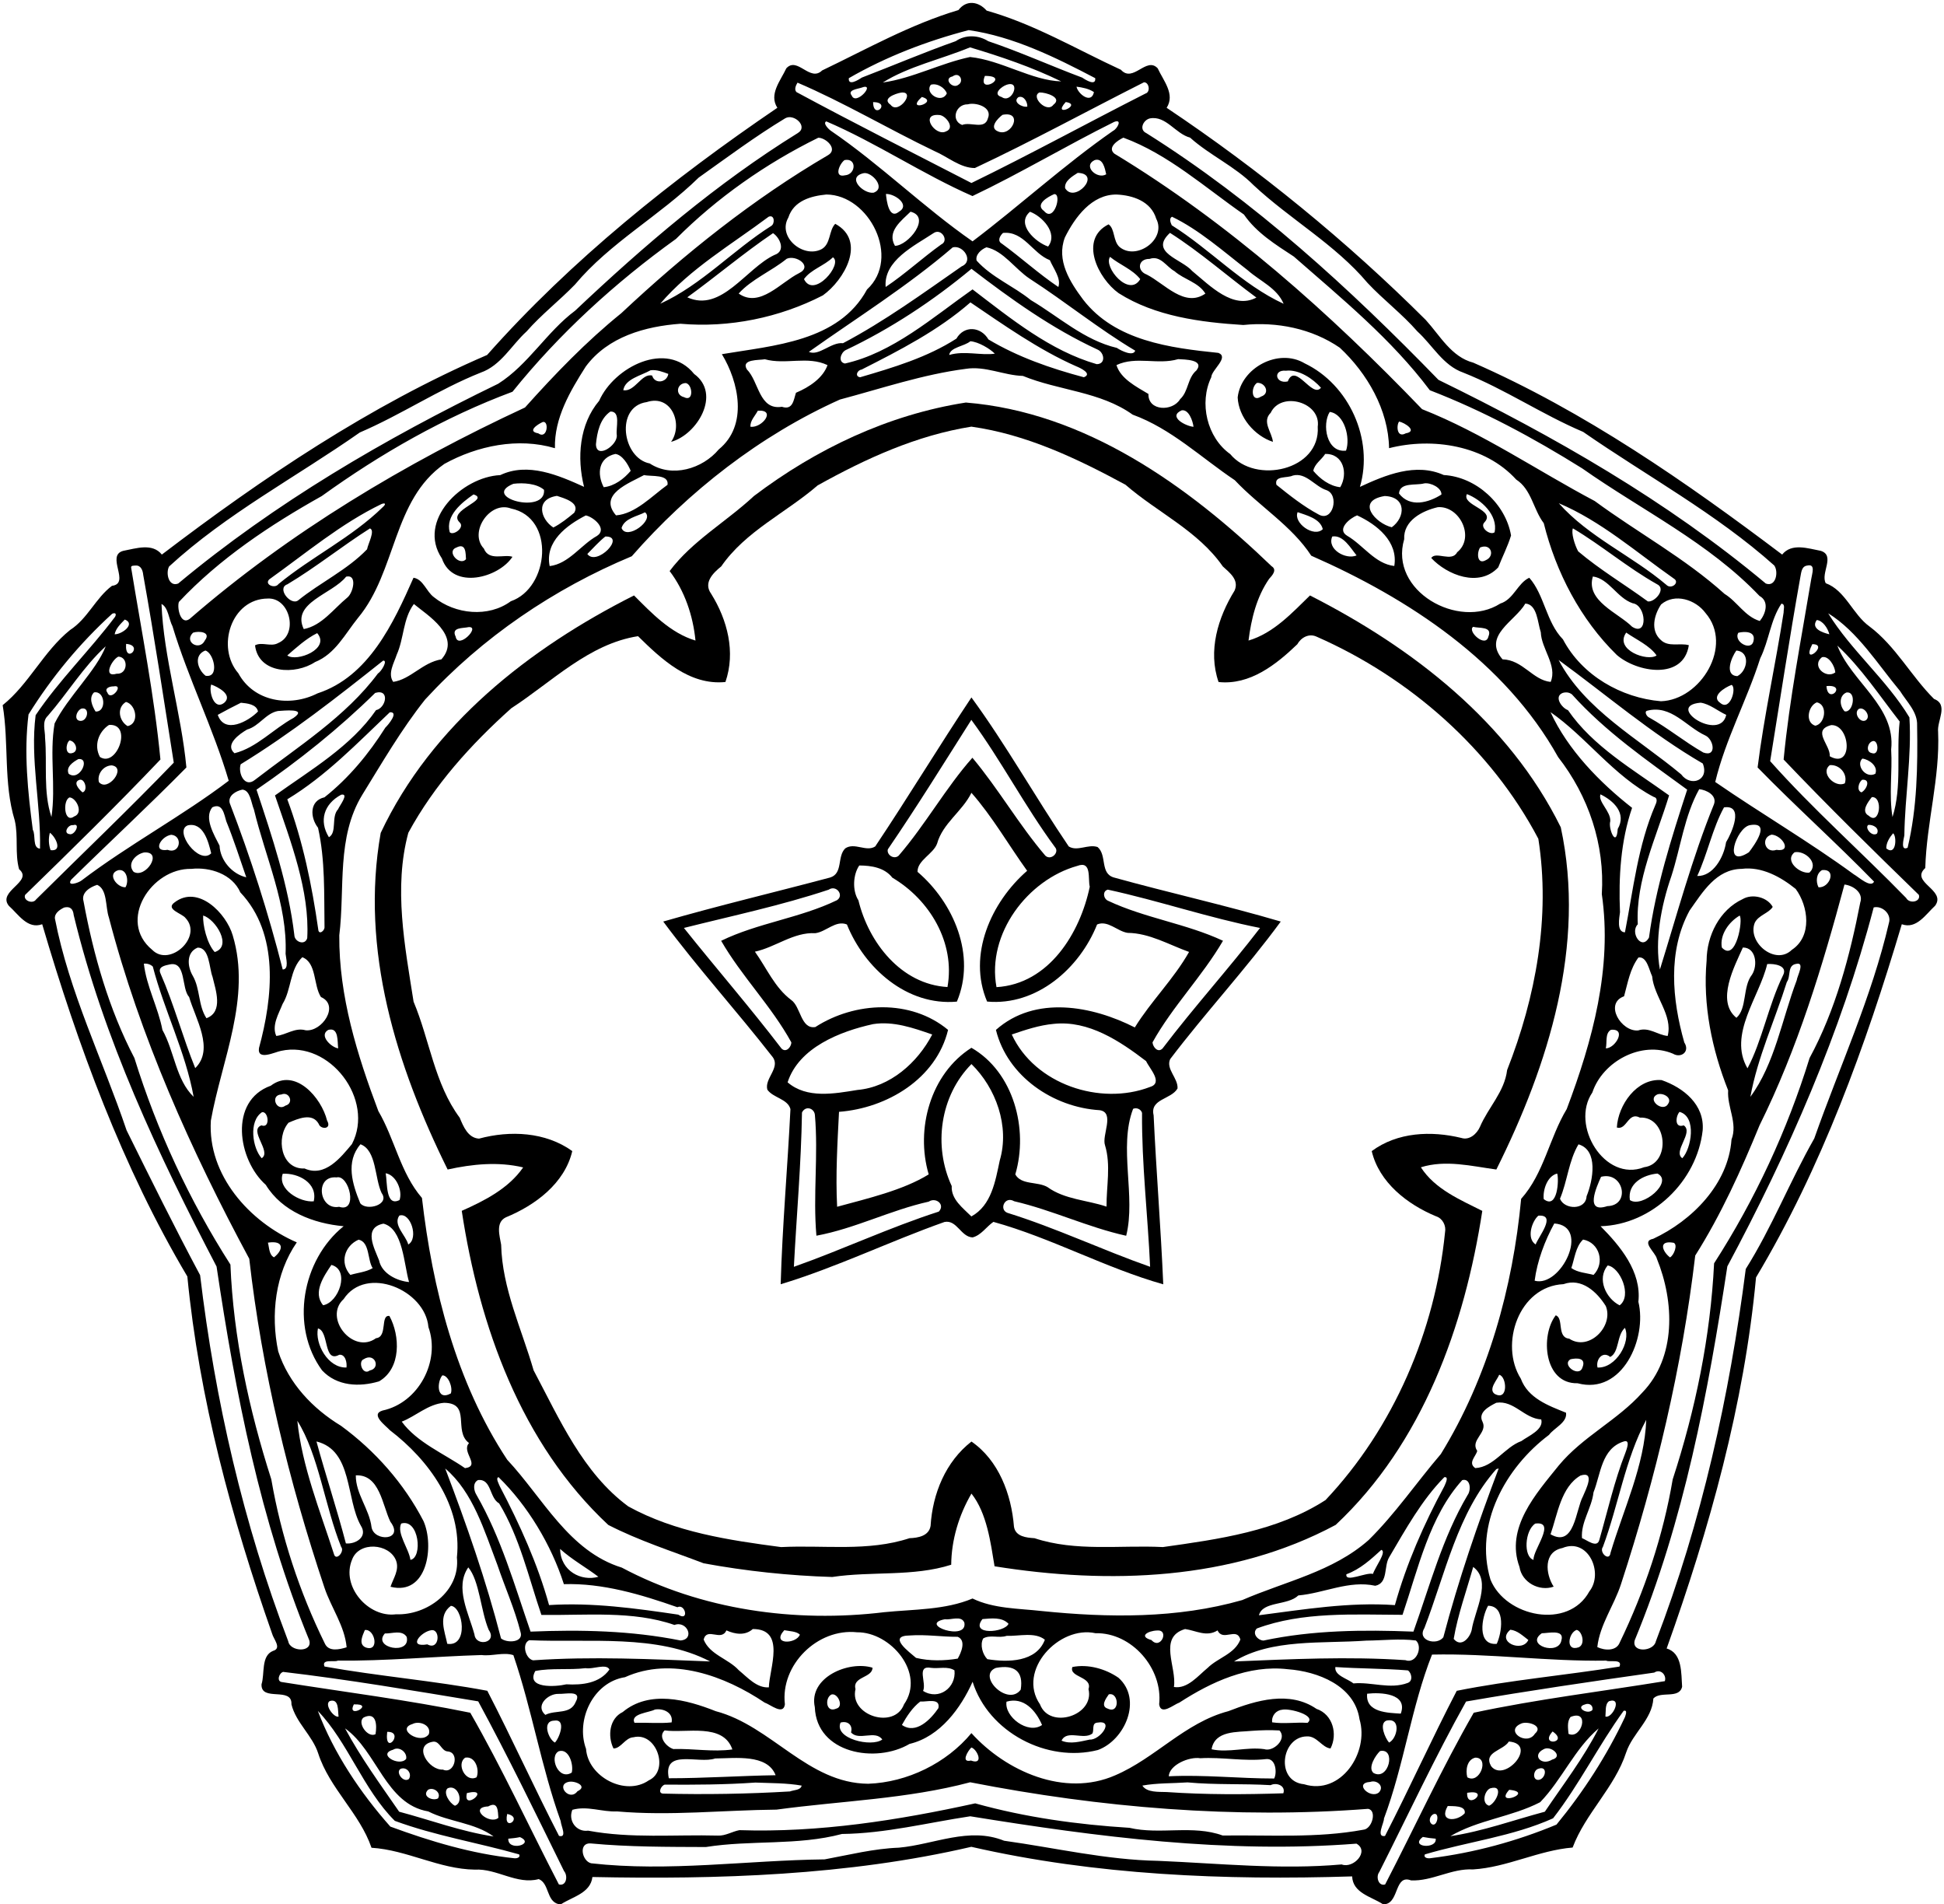 <?xml version="1.0" encoding="UTF-8" ?>
<!DOCTYPE svg PUBLIC "-//W3C//DTD SVG 1.1//EN" "http://www.w3.org/Graphics/SVG/1.1/DTD/svg11.dtd">
<svg width="1205pt" height="1180pt" viewBox="0 0 1205 1180" version="1.1" xmlns="http://www.w3.org/2000/svg">
<path fill="#000000" opacity="1.00" d=" M 594.09 6.24 C 599.08 -0.27 606.52 0.86 611.59 6.58 C 641.06 14.91 667.32 30.56 694.81 43.24 C 702.36 51.64 710.58 34.77 717.61 42.35 C 721.17 50.05 728.55 58.41 723.15 66.80 C 780.44 105.13 834.82 149.49 883.75 198.26 C 892.65 208.02 899.59 221.17 913.24 224.76 C 982.14 254.94 1045.36 298.89 1104.68 343.68 C 1110.58 336.31 1120.80 339.91 1128.64 341.37 C 1137.82 344.32 1128.32 355.26 1131.71 361.43 C 1143.85 365.83 1148.49 380.83 1158.80 388.21 C 1175.03 400.40 1184.69 419.10 1198.82 433.14 C 1208.04 436.70 1200.56 446.62 1201.35 453.59 C 1202.55 482.12 1194.20 509.61 1193.39 537.93 C 1183.62 546.77 1206.64 551.41 1199.51 561.27 C 1193.64 566.68 1187.90 576.04 1178.84 572.76 C 1156.44 648.04 1129.07 723.82 1088.48 791.64 C 1081.18 870.33 1059.59 947.46 1033.08 1021.60 C 1042.91 1024.44 1042.05 1036.97 1042.67 1045.29 C 1040.85 1053.10 1029.31 1047.71 1024.85 1052.58 C 1024.06 1065.65 1011.98 1074.05 1008.00 1085.99 C 1000.91 1107.74 982.77 1123.69 974.80 1144.95 C 953.76 1146.65 934.22 1157.23 913.04 1158.51 C 899.73 1157.76 887.69 1165.94 874.63 1165.30 C 864.50 1161.46 867.24 1178.37 858.89 1180.00 L 857.13 1180.00 C 849.99 1175.38 838.56 1173.14 838.13 1162.83 C 759.31 1165.31 679.22 1162.13 602.08 1144.50 C 525.58 1162.31 444.73 1164.79 367.21 1163.21 C 366.05 1173.15 354.99 1175.42 347.87 1180.00 L 346.11 1180.00 C 338.59 1178.00 340.58 1167.24 333.96 1164.50 C 320.46 1168.16 307.92 1157.83 294.34 1158.64 C 272.22 1158.34 252.25 1146.44 230.28 1145.08 C 223.00 1123.76 204.28 1108.31 197.28 1086.72 C 193.71 1075.50 183.42 1067.62 180.65 1056.18 C 181.22 1044.95 161.59 1054.91 162.11 1043.75 C 164.21 1037.36 161.66 1026.18 169.19 1023.10 C 174.91 1021.51 169.53 1015.81 168.64 1012.33 C 143.51 940.72 123.45 866.66 116.13 791.06 C 75.91 723.34 48.27 647.91 26.16 572.76 C 17.08 576.06 11.44 566.67 5.48 561.34 C -1.90 552.19 20.97 546.35 11.83 538.66 C 9.12 528.79 11.48 518.35 9.14 508.42 C 2.06 485.26 5.60 460.44 1.65 437.00 C 17.89 424.03 27.01 403.62 43.43 390.43 C 54.29 383.47 59.29 370.60 69.40 363.05 C 81.12 361.63 65.34 344.31 76.37 341.37 C 84.21 339.91 94.42 336.31 100.32 343.68 C 162.47 296.34 229.42 251.20 301.94 219.98 C 354.20 161.02 416.92 110.94 481.85 66.80 C 476.45 58.41 483.83 50.05 487.39 42.35 C 494.26 34.79 502.07 51.07 509.59 43.66 C 537.32 30.39 564.33 15.10 594.09 6.24 M 600.46 18.66 C 574.66 25.37 549.29 35.10 526.15 48.45 C 525.62 53.50 532.00 49.59 534.17 48.10 C 553.56 40.66 572.79 32.42 592.42 25.51 C 598.38 21.36 606.51 21.67 612.56 25.52 C 632.29 32.15 651.36 40.83 670.82 48.10 C 673.00 49.59 679.41 53.53 678.88 48.44 C 654.22 35.51 628.11 22.63 600.46 18.66 M 601.27 29.35 C 583.46 36.73 563.11 41.13 547.21 51.14 C 565.86 48.47 582.83 39.23 601.29 35.33 C 620.55 37.27 639.68 49.99 657.78 50.43 C 639.74 41.65 620.41 35.06 601.27 29.35 M 590.42 47.37 C 584.50 48.58 590.48 55.56 594.18 52.45 C 597.62 50.32 594.86 44.14 590.42 47.37 M 610.50 47.04 C 605.39 59.38 627.28 46.98 610.50 47.04 M 494.34 51.22 C 493.34 52.84 492.12 55.53 493.72 57.08 C 529.57 76.40 565.94 94.75 602.15 113.41 C 638.36 95.80 673.98 76.26 710.01 57.98 C 713.31 57.05 712.28 50.85 709.07 51.01 C 674.28 68.56 639.71 87.50 604.28 104.13 C 595.21 104.14 587.45 97.14 579.25 93.64 C 550.80 80.00 522.85 63.39 494.34 51.22 M 577.02 52.50 C 572.79 57.71 583.70 64.71 586.89 57.87 C 585.72 54.42 580.93 51.34 577.02 52.50 M 624.02 52.52 C 620.78 53.56 614.92 58.44 620.91 60.14 C 627.24 64.65 633.23 49.45 624.02 52.52 M 533.66 54.43 C 531.40 55.15 525.20 55.83 527.90 59.14 C 530.59 66.05 543.69 50.52 533.66 54.43 M 667.28 53.71 C 668.12 58.24 676.53 64.75 678.09 57.07 C 674.90 54.93 671.01 54.22 667.28 53.71 M 558.40 57.41 C 554.94 58.04 546.37 61.08 552.05 64.94 C 556.76 71.38 568.11 56.10 558.40 57.41 M 644.35 57.30 C 638.56 59.77 648.90 70.45 652.94 64.94 C 658.95 60.39 648.14 57.15 644.35 57.30 M 571.41 60.09 C 560.46 70.01 582.69 63.23 571.41 60.09 M 631.25 60.22 C 627.41 63.12 633.59 66.75 636.79 66.07 C 636.95 63.19 634.59 59.01 631.25 60.22 M 541.21 63.27 C 541.23 74.59 552.77 63.34 541.21 63.27 M 660.59 63.24 C 651.50 73.36 671.56 64.81 660.59 63.24 M 599.88 64.65 C 592.35 64.50 589.20 74.68 596.38 77.44 C 601.66 75.23 610.44 80.72 612.39 73.26 C 615.27 66.30 604.71 63.25 599.88 64.65 M 582.05 71.26 C 569.86 70.28 579.78 84.84 586.34 81.46 C 592.42 79.33 585.97 71.21 582.05 71.26 M 621.41 71.16 C 618.47 73.35 612.86 79.17 618.64 81.45 C 627.13 85.13 634.57 68.54 621.41 71.16 M 486.70 73.32 C 468.20 84.49 450.77 97.50 433.09 110.06 C 408.90 133.76 378.24 150.26 356.37 176.37 C 346.68 186.36 335.58 194.93 326.40 205.41 C 317.00 213.94 310.56 226.51 297.94 230.93 C 271.98 241.28 248.70 257.01 223.04 268.01 C 183.58 295.67 140.45 318.33 104.82 351.05 C 102.61 355.04 104.48 363.92 110.45 361.63 C 170.55 311.58 238.70 271.82 308.81 237.81 C 327.47 226.02 338.87 205.66 356.51 192.52 C 399.26 152.13 444.36 113.53 494.51 82.47 C 501.20 78.43 492.11 70.14 486.70 73.32 M 712.80 73.37 C 708.66 74.30 705.85 80.29 710.50 82.46 C 777.74 124.72 836.59 178.73 891.64 235.40 C 963.21 270.35 1033.19 310.33 1094.55 361.63 C 1100.82 363.97 1102.57 354.32 1099.78 350.43 C 1063.68 318.19 1020.95 295.11 981.32 267.65 C 955.84 256.84 932.82 241.14 907.06 230.93 C 894.44 226.51 888.00 213.94 878.60 205.41 C 869.13 194.55 857.52 185.82 847.68 175.33 C 827.58 151.45 799.80 135.98 777.13 114.85 C 765.47 103.05 749.96 96.30 737.67 85.28 C 728.62 82.90 722.74 71.53 712.80 73.37 M 512.18 75.22 C 509.89 76.26 513.43 79.92 515.00 81.03 C 545.73 102.00 572.50 128.50 602.84 149.57 C 632.34 127.27 659.61 102.18 690.00 81.05 C 692.61 79.79 695.90 73.52 690.60 75.56 C 661.10 90.20 632.45 107.39 602.80 121.50 C 572.04 108.03 543.09 88.44 512.18 75.22 M 507.21 85.36 C 474.86 101.25 444.38 122.60 419.03 148.04 C 381.43 175.05 346.70 206.72 317.68 242.77 C 275.47 258.49 235.94 281.13 199.43 307.42 C 167.57 325.27 136.15 346.12 110.89 373.02 C 109.61 376.61 111.93 387.72 117.56 383.54 C 179.41 329.89 251.03 287.09 325.43 252.53 C 344.00 231.80 363.38 211.65 385.10 194.11 C 424.43 157.23 466.82 123.34 513.21 96.19 C 519.72 92.49 511.93 85.31 507.21 85.36 M 696.34 85.31 C 692.95 86.89 686.17 91.33 690.72 95.20 C 761.42 138.00 824.31 194.08 881.49 253.57 C 919.26 268.49 952.78 291.59 988.50 310.49 C 1015.09 330.06 1044.50 345.95 1068.97 368.04 C 1076.85 372.84 1081.61 382.13 1090.82 384.84 C 1094.47 380.42 1096.85 372.72 1090.64 369.32 C 1059.05 336.13 1017.59 316.19 980.74 290.27 C 950.54 271.40 919.43 254.64 886.28 241.83 C 862.45 210.11 831.65 184.96 801.99 158.99 C 790.66 151.56 778.88 144.31 771.05 132.94 C 746.85 116.14 724.14 95.56 696.34 85.31 M 523.49 99.20 C 520.27 101.52 516.69 110.24 523.73 108.65 C 530.66 108.14 531.19 97.68 523.49 99.20 M 678.50 99.23 C 670.86 102.97 680.24 111.37 685.69 108.02 C 684.89 104.40 683.66 97.61 678.50 99.23 M 535.33 107.32 C 524.45 109.76 535.07 120.25 541.44 119.43 C 549.56 116.63 540.30 106.28 535.33 107.32 M 668.04 107.12 C 664.88 109.15 659.59 112.18 660.23 116.64 C 666.02 126.31 683.23 107.68 668.04 107.12 M 512.26 120.54 C 502.62 121.44 491.97 124.43 488.66 134.83 C 481.75 146.79 497.78 160.20 509.13 154.48 C 515.08 151.35 513.62 142.87 517.73 138.70 C 537.33 149.36 523.33 173.58 510.03 183.07 C 483.14 196.91 451.98 203.26 421.78 200.63 C 399.94 202.22 376.79 208.68 363.10 227.13 C 353.40 242.39 343.49 259.11 343.98 277.76 C 321.16 270.96 295.88 276.23 275.49 287.46 C 243.28 309.84 245.87 354.19 221.91 382.92 C 213.89 392.84 207.82 405.28 195.26 410.30 C 183.24 418.29 160.26 417.74 158.08 399.93 C 162.42 397.58 167.93 401.07 172.43 398.50 C 185.12 393.14 179.78 370.26 166.01 370.93 C 143.27 371.00 133.82 401.16 147.75 417.25 C 157.38 434.99 179.73 438.36 196.79 429.70 C 228.53 419.33 243.84 386.25 256.32 358.03 C 262.36 358.96 264.28 366.65 268.95 370.07 C 282.13 380.75 302.74 382.84 316.62 372.61 C 340.48 364.39 344.44 320.82 316.77 315.14 C 303.68 310.13 290.38 329.89 299.93 339.96 C 303.03 347.89 312.50 343.28 317.65 345.05 C 309.19 358.06 280.73 365.85 273.92 346.09 C 258.26 322.70 286.29 295.52 310.09 294.43 C 327.25 286.27 346.21 294.55 362.03 301.70 C 357.52 283.76 359.04 262.95 371.39 248.37 C 380.68 227.43 413.26 210.65 430.26 231.74 C 447.35 244.17 432.06 269.45 415.98 273.82 C 423.64 263.03 416.33 244.15 400.87 249.18 C 381.13 251.98 385.72 283.96 402.76 287.22 C 416.49 296.27 435.47 290.55 445.54 278.50 C 463.87 263.53 457.89 236.64 447.46 219.49 C 479.29 214.09 519.91 211.78 537.43 179.39 C 558.59 159.88 538.86 120.75 512.26 120.54 M 549.15 120.21 C 549.55 124.24 550.97 136.26 557.23 131.22 C 564.52 126.94 554.46 119.91 549.15 120.21 M 653.45 120.30 C 649.36 122.08 641.33 126.64 647.18 130.79 C 653.40 138.17 658.43 119.91 653.45 120.30 M 692.18 120.56 C 676.75 120.35 666.28 134.69 660.08 147.14 C 654.66 161.37 663.19 174.71 671.39 185.69 C 691.14 211.26 725.39 215.63 755.24 218.69 C 762.10 221.41 750.96 229.24 750.81 233.78 C 743.16 249.66 748.09 271.10 762.57 281.41 C 778.14 300.34 818.53 291.47 816.81 264.45 C 818.97 249.21 794.08 242.24 787.66 255.80 C 782.00 261.36 788.47 267.85 789.02 273.82 C 777.64 270.11 767.75 258.54 767.18 246.29 C 769.20 228.00 792.42 215.46 808.73 225.18 C 836.23 238.36 851.61 272.25 842.96 301.72 C 858.83 294.37 877.52 286.58 894.92 294.38 C 915.12 295.54 933.34 312.41 936.63 331.84 C 934.58 338.62 931.26 344.98 928.70 351.59 C 916.87 364.32 897.01 356.35 887.18 345.82 C 889.86 341.37 900.00 348.63 903.22 342.24 C 914.44 333.25 904.95 313.40 891.29 314.30 C 881.58 316.52 869.79 322.64 870.40 334.15 C 860.91 366.16 904.12 390.55 929.97 374.03 C 938.26 371.46 940.70 361.34 947.93 358.04 C 957.35 368.65 958.38 385.57 968.81 396.23 C 980.59 418.64 1005.05 432.52 1029.54 434.57 C 1054.14 433.80 1074.70 400.12 1057.14 379.85 C 1051.04 371.59 1038.10 367.35 1029.64 374.59 C 1025.35 380.93 1022.82 390.66 1029.41 396.55 C 1034.16 401.25 1041.22 398.26 1046.84 399.83 C 1043.50 421.68 1014.69 416.78 1002.16 405.87 C 979.66 383.86 964.47 354.65 956.91 324.23 C 950.38 315.65 949.35 303.34 939.82 297.18 C 920.53 275.98 887.94 270.88 861.02 277.74 C 860.64 254.05 847.50 231.36 830.49 215.49 C 813.19 203.61 791.44 199.25 770.67 201.40 C 744.25 199.74 716.04 196.08 693.35 181.65 C 680.63 172.52 668.64 148.31 687.14 139.03 C 691.22 141.81 689.83 149.44 694.01 153.10 C 704.44 161.68 723.28 148.28 716.69 135.54 C 713.45 124.74 702.20 121.01 692.18 120.56 M 564.40 131.19 C 558.72 136.81 549.56 143.42 554.75 152.35 C 562.89 152.24 577.49 134.48 564.40 131.19 M 638.44 131.23 C 629.43 138.96 642.04 150.24 649.69 152.78 C 656.13 144.33 645.62 133.79 638.44 131.23 M 476.43 134.32 C 453.62 151.40 427.66 166.57 409.27 188.21 C 434.86 176.58 454.40 154.93 478.07 140.01 C 480.47 138.59 480.15 132.73 476.43 134.32 M 726.46 134.31 C 724.47 135.43 725.61 138.01 726.32 139.61 C 750.26 154.57 769.89 176.40 795.67 188.27 C 791.50 178.40 781.05 174.26 773.48 167.53 C 758.43 155.86 743.18 142.31 726.46 134.31 M 479.17 144.50 C 460.97 156.82 443.93 171.29 426.03 184.25 C 447.11 193.87 462.40 166.31 480.00 158.02 C 487.37 155.61 483.36 147.20 479.17 144.50 M 578.64 144.48 C 566.74 152.35 547.58 161.52 548.98 177.85 C 560.86 169.93 571.67 159.90 583.41 151.50 C 588.49 149.21 583.44 141.07 578.64 144.48 M 621.72 144.35 C 619.78 146.13 618.00 149.37 621.05 151.02 C 632.91 159.64 643.97 169.76 656.02 177.85 C 657.90 172.55 652.89 166.27 650.76 161.23 C 640.05 157.12 634.60 143.02 621.72 144.35 M 725.22 144.31 C 712.05 156.48 732.57 160.52 739.02 167.98 C 750.06 177.07 764.39 192.06 778.79 184.41 C 760.90 171.26 743.93 156.18 725.22 144.31 M 590.53 153.32 C 562.70 177.24 530.77 197.21 501.37 218.05 C 507.59 220.88 515.20 211.84 522.54 212.69 C 548.38 199.06 572.17 181.70 596.08 165.08 C 603.91 161.76 596.95 151.55 590.53 153.32 M 611.48 153.25 C 608.30 154.45 604.43 157.84 605.36 161.50 C 614.76 171.94 628.22 177.24 639.00 186.00 C 656.45 196.35 672.06 210.85 692.26 215.59 C 695.26 217.56 702.45 221.01 703.67 217.31 C 680.97 203.80 660.44 187.04 638.28 172.73 C 629.20 166.74 622.00 155.46 611.48 153.25 M 516.29 159.46 C 510.94 164.71 502.56 167.02 498.36 172.97 C 504.38 185.45 522.76 163.54 516.29 159.46 M 688.07 159.19 C 683.77 165.34 699.88 184.69 706.79 172.98 C 701.97 166.89 694.03 164.07 688.07 159.19 M 487.66 160.35 C 478.30 168.00 466.01 172.92 457.87 181.90 C 470.93 191.15 484.03 174.85 495.28 169.29 C 504.01 165.05 493.58 157.77 487.66 160.35 M 712.57 160.45 C 705.45 160.29 704.45 167.82 710.85 170.17 C 721.84 175.74 734.30 190.90 747.16 181.94 C 742.91 174.93 733.94 173.26 728.00 168.03 C 722.93 165.27 719.39 158.05 712.57 160.45 M 602.18 166.59 C 578.31 186.43 552.18 203.70 524.09 217.02 C 521.14 218.63 519.24 224.34 523.73 225.28 C 553.26 218.71 578.17 196.69 602.84 179.34 C 626.70 197.55 650.97 217.37 679.81 225.68 C 685.66 225.59 684.50 218.38 680.28 216.62 C 652.13 203.64 626.46 185.23 602.18 166.59 M 601.52 187.39 C 581.51 204.88 557.64 217.08 534.06 229.04 C 531.30 229.36 529.73 233.31 533.15 233.79 C 553.72 227.76 574.70 221.52 592.84 209.85 C 597.62 201.48 608.04 202.37 612.67 210.34 C 630.97 221.28 651.30 228.32 671.85 233.79 C 677.42 231.59 669.41 227.90 667.00 226.95 C 643.74 216.71 621.59 200.97 601.52 187.39 M 601.46 211.48 C 597.85 214.61 588.99 215.16 588.36 219.98 C 597.84 217.17 607.93 220.42 616.65 219.18 C 613.79 216.22 606.50 211.80 601.46 211.48 M 474.10 222.64 C 470.56 223.31 459.15 222.42 462.94 228.92 C 470.47 236.36 470.39 254.35 484.68 252.09 C 491.55 254.42 491.95 247.63 493.39 243.40 C 501.79 239.88 510.16 234.17 512.94 226.27 C 500.63 220.39 486.98 226.21 474.10 222.64 M 730.29 222.56 C 717.63 226.32 704.24 220.49 692.05 226.25 C 694.62 234.69 704.21 239.56 711.87 244.15 C 711.55 254.85 726.87 255.14 731.49 247.39 C 736.81 242.49 735.98 234.24 741.64 229.53 C 746.82 222.71 733.96 222.80 730.29 222.56 M 598.65 228.58 C 572.02 232.03 546.55 240.71 520.63 247.60 C 471.27 269.73 426.72 304.57 391.60 344.72 C 343.47 364.77 298.92 394.95 263.52 433.50 C 248.82 451.97 236.82 472.71 224.56 492.55 C 208.46 518.95 213.91 550.41 210.31 579.63 C 210.03 617.29 221.40 653.74 234.52 688.54 C 244.68 705.86 248.21 726.94 261.55 742.39 C 268.00 798.40 282.68 856.59 314.39 904.61 C 336.50 928.22 352.55 961.32 385.45 971.48 C 434.71 997.69 492.82 1005.81 548.17 999.09 C 566.42 997.26 585.89 997.77 602.83 990.62 C 615.91 996.97 631.42 996.76 645.75 998.38 C 687.09 1002.57 729.60 1003.14 769.99 991.59 C 796.81 979.96 826.12 974.04 848.37 954.37 C 864.90 938.09 877.93 918.84 893.11 901.10 C 922.39 853.58 937.74 797.80 942.89 742.94 C 957.03 727.18 960.38 705.13 971.14 687.31 C 987.11 645.02 999.51 599.78 992.89 554.09 C 994.85 523.58 984.69 493.34 965.83 469.20 C 932.80 410.02 873.25 370.95 812.78 344.37 C 800.76 325.88 780.56 313.73 765.40 297.59 C 744.60 283.66 725.99 265.64 702.08 256.96 C 682.00 242.59 656.36 242.10 634.04 232.96 C 622.17 232.63 610.70 226.64 598.65 228.58 M 403.21 229.48 C 397.50 232.74 387.41 234.81 386.34 241.83 C 393.57 243.00 397.70 231.09 404.23 232.75 C 405.87 238.25 413.41 237.13 414.26 231.72 C 410.75 230.45 407.01 228.92 403.21 229.48 M 797.10 229.74 C 788.88 228.92 790.52 238.11 798.23 236.37 C 803.02 224.26 813.29 247.12 818.81 240.29 C 813.90 234.74 805.11 228.76 797.10 229.74 M 425.10 237.39 C 419.48 237.50 418.31 244.72 423.96 246.12 C 430.19 249.38 429.40 238.18 425.10 237.39 M 779.19 237.26 C 775.13 239.94 775.60 249.78 781.70 245.75 C 787.50 243.83 784.34 236.93 779.19 237.26 M 469.72 254.54 C 468.09 257.74 464.85 260.70 465.19 264.49 C 472.56 265.31 481.33 253.61 469.72 254.54 M 732.46 254.29 C 723.65 258.21 735.04 264.14 739.81 264.49 C 739.36 260.84 736.87 253.56 732.46 254.29 M 378.38 255.03 C 371.87 259.47 370.09 267.97 369.40 275.32 C 369.61 284.91 382.94 275.93 382.32 269.67 C 381.62 264.98 384.98 254.88 378.38 255.03 M 824.24 255.28 C 819.35 262.96 822.19 280.75 834.35 279.27 C 837.16 271.40 833.41 256.45 824.24 255.28 M 336.42 261.52 C 333.08 263.04 326.58 267.33 333.63 268.54 C 339.33 272.64 340.53 260.50 336.42 261.52 M 867.24 261.24 C 865.46 263.59 865.77 271.67 871.37 268.54 C 878.96 267.25 870.79 261.95 867.24 261.24 M 381.42 281.32 C 371.06 283.59 369.82 293.40 374.20 301.92 C 380.77 301.30 386.77 296.75 390.94 291.79 C 389.38 287.82 385.69 281.80 381.42 281.32 M 821.43 281.31 C 819.18 284.90 814.80 287.47 814.06 291.79 C 818.22 296.76 824.20 301.25 830.76 301.93 C 835.74 293.45 832.78 281.04 821.43 281.31 M 399.23 294.41 C 389.90 299.46 370.64 306.46 381.84 319.38 C 393.88 318.44 403.96 307.49 413.78 300.43 C 414.73 293.69 403.78 295.45 399.23 294.41 M 801.39 294.70 C 797.88 296.46 789.68 294.57 791.20 300.43 C 799.49 307.09 807.90 313.77 817.31 318.81 C 826.26 323.94 830.47 306.60 822.18 303.74 C 815.08 301.51 809.52 292.57 801.39 294.70 M 318.20 299.82 C 297.71 308.20 338.48 319.22 337.23 303.57 C 332.81 299.65 324.42 299.03 318.20 299.82 M 882.86 299.55 C 877.72 301.02 867.79 298.62 867.17 305.80 C 873.93 314.78 885.57 311.52 893.48 306.47 C 893.68 302.35 886.99 298.98 882.86 299.55 M 293.51 306.40 C 286.17 311.47 276.01 319.61 278.76 329.79 C 280.75 332.25 288.46 326.93 284.87 323.70 C 277.00 316.13 304.28 309.81 293.51 306.40 M 909.27 306.20 C 905.79 313.23 927.43 315.93 920.17 323.67 C 916.92 326.81 923.66 332.05 926.45 329.85 C 928.67 319.09 917.93 309.52 909.27 306.20 M 345.25 307.30 C 331.59 309.33 335.04 321.76 343.00 326.91 C 347.69 324.50 351.91 321.12 355.94 317.75 C 359.76 311.40 349.30 308.67 345.25 307.30 M 858.33 307.39 C 839.97 310.36 852.71 324.42 862.70 326.75 C 871.24 320.57 871.84 307.90 858.33 307.39 M 236.48 312.36 C 211.39 324.45 189.60 342.84 166.92 359.03 C 163.63 362.22 170.45 365.05 172.62 361.95 C 193.32 344.93 217.97 333.16 237.20 314.33 C 239.64 312.18 238.65 311.49 236.48 312.36 M 966.22 311.85 C 984.83 332.87 1011.62 344.37 1032.91 362.44 C 1035.96 365.55 1041.49 360.91 1037.53 358.55 C 1014.33 342.25 992.33 322.88 966.22 311.85 M 399.81 317.47 C 394.88 320.05 387.08 321.17 385.27 327.22 C 388.41 335.21 405.92 322.22 399.81 317.47 M 804.34 317.39 C 801.52 324.05 814.45 333.37 819.94 327.93 C 818.36 321.30 809.59 319.28 804.34 317.39 M 363.10 319.42 C 351.26 325.52 337.62 335.62 340.72 350.82 C 352.62 349.37 360.07 337.65 370.07 332.10 C 376.73 327.73 367.74 320.28 363.10 319.42 M 841.20 319.38 C 836.91 321.02 828.26 327.92 835.01 332.00 C 844.98 337.76 852.32 349.43 864.26 350.75 C 866.77 335.65 853.48 325.04 841.20 319.38 M 229.33 327.47 C 211.97 338.47 195.85 351.54 178.14 362.10 C 171.24 364.47 180.26 375.64 184.86 372.02 C 198.64 360.91 215.27 353.17 227.52 340.41 C 228.24 336.70 232.65 328.77 229.33 327.47 M 974.98 327.43 C 973.76 330.10 976.08 337.76 978.24 341.68 C 991.77 353.14 1007.14 362.25 1021.42 372.70 C 1025.64 373.43 1033.25 364.80 1026.98 361.97 C 1008.81 351.75 992.69 337.96 974.98 327.43 M 375.23 332.48 C 371.16 335.70 367.72 339.65 364.06 343.31 C 369.73 351.20 388.29 332.21 375.23 332.48 M 825.82 332.47 C 822.32 340.33 834.24 347.09 840.89 344.20 C 837.11 339.57 832.61 331.39 825.82 332.47 M 282.81 339.36 C 276.45 341.76 284.94 351.06 288.85 346.53 C 288.60 343.10 289.01 336.11 282.81 339.36 M 917.45 339.29 C 915.22 342.72 915.65 350.22 921.03 347.13 C 926.88 344.56 924.28 336.43 917.45 339.29 M 84.16 350.47 C 82.96 350.62 80.84 350.22 81.34 352.12 C 87.77 391.53 95.63 430.92 99.44 470.68 C 72.14 499.38 43.91 527.01 15.58 554.57 C 14.11 558.01 20.28 560.55 22.35 557.42 C 50.83 529.17 79.91 501.53 107.71 472.63 C 101.58 433.77 95.71 394.95 88.77 356.22 C 88.54 353.59 87.36 350.29 84.16 350.47 M 1120.16 350.50 C 1116.64 350.95 1116.53 354.88 1115.96 357.59 C 1109.18 395.58 1103.42 433.60 1097.25 471.70 C 1123.61 501.34 1153.76 527.94 1181.54 556.49 C 1183.50 560.28 1190.76 558.97 1189.42 554.57 C 1161.08 527.03 1132.88 499.39 1105.59 470.69 C 1109.21 433.07 1116.54 395.96 1122.73 358.70 C 1123.15 355.61 1125.63 349.16 1120.16 350.50 M 214.55 357.36 C 206.08 368.15 180.43 373.47 188.29 389.85 C 199.49 387.74 206.79 377.26 215.28 370.33 C 218.98 367.38 221.64 355.70 214.55 357.36 M 987.35 357.26 C 982.73 372.37 1003.13 379.81 1011.66 388.39 C 1021.69 394.83 1020.49 375.00 1012.04 373.85 C 1002.38 370.59 997.25 358.55 987.35 357.26 M 100.11 374.30 C 101.38 407.24 112.39 441.94 115.54 475.60 C 92.27 499.22 67.84 521.86 44.14 545.14 C 41.14 549.65 48.69 547.13 50.57 545.63 C 79.84 523.41 112.93 505.73 141.78 483.84 C 132.17 451.31 116.77 420.65 106.91 388.09 C 104.70 383.98 104.30 376.30 100.11 374.30 M 256.54 374.31 C 249.70 383.52 250.47 395.63 245.88 405.79 C 244.24 410.89 240.16 417.46 243.74 422.57 C 254.55 421.00 261.85 410.56 273.62 408.60 C 286.41 394.08 264.50 380.98 256.54 374.31 M 945.49 374.04 C 939.28 384.91 918.70 394.00 931.35 408.60 C 943.98 408.94 950.00 421.47 961.19 422.60 C 965.47 412.47 955.39 402.07 955.07 391.79 C 953.08 386.05 952.94 374.48 945.49 374.04 M 1104.22 374.11 C 1097.43 384.23 1096.49 397.13 1091.08 408.00 C 1082.84 433.91 1069.54 458.15 1063.20 484.61 C 1091.57 504.17 1121.29 521.51 1149.13 541.86 C 1151.69 543.20 1159.67 550.61 1161.64 546.35 C 1138.18 522.26 1112.92 499.68 1089.46 475.60 C 1093.47 443.53 1100.64 411.58 1105.60 379.50 C 1105.48 377.73 1106.82 374.32 1104.22 374.11 M 69.56 380.33 C 49.55 398.56 31.94 419.77 17.68 442.75 C 14.72 466.45 17.24 490.67 20.34 514.28 C 22.25 517.37 19.94 525.57 24.80 525.91 C 25.43 498.66 18.60 470.42 22.09 443.22 C 36.61 421.56 55.67 403.08 71.34 382.22 C 72.31 380.35 71.48 379.54 69.56 380.33 M 1133.21 380.07 C 1147.31 403.02 1169.50 421.25 1183.56 444.57 C 1185.07 468.84 1180.75 493.41 1180.42 517.74 C 1179.96 520.18 1177.97 527.56 1182.45 525.34 C 1188.36 500.59 1188.75 474.87 1188.33 449.53 C 1188.68 441.17 1181.84 434.85 1177.76 428.24 C 1163.95 411.70 1151.48 391.34 1133.21 380.07 M 77.35 383.94 C 74.82 386.61 71.83 389.30 71.06 393.08 C 75.64 393.15 84.26 386.61 77.35 383.94 M 1126.13 384.24 C 1122.23 389.56 1129.87 392.11 1133.93 393.07 C 1132.99 389.29 1129.79 384.55 1126.13 384.24 M 290.39 388.64 C 287.06 389.45 279.49 388.55 282.44 394.53 C 283.89 402.81 298.25 387.96 290.39 388.64 M 913.15 388.45 C 909.28 391.13 920.88 401.72 922.58 394.54 C 925.32 388.01 916.80 389.50 913.15 388.45 M 119.64 392.09 C 113.68 397.89 123.81 403.71 127.01 396.86 C 131.01 391.62 123.31 390.85 119.64 392.09 M 196.61 392.36 C 189.75 395.73 183.38 401.59 178.07 406.19 C 183.84 410.46 205.04 402.12 196.61 392.36 M 1008.01 392.03 C 1000.42 402.80 1021.35 410.18 1026.84 406.19 C 1022.66 400.09 1014.21 396.35 1008.01 392.03 M 1077.52 392.13 C 1074.21 397.62 1085.84 404.21 1086.98 396.89 C 1088.18 391.12 1081.33 391.19 1077.52 392.13 M 78.17 399.03 C 77.17 412.28 89.60 399.87 78.17 399.03 M 1123.34 399.22 C 1116.08 413.83 1134.43 399.03 1123.34 399.22 M 65.53 400.53 C 51.70 413.17 41.90 429.54 29.63 443.63 C 25.76 447.20 28.07 452.81 27.93 457.28 C 29.32 473.54 26.64 490.70 31.89 506.33 C 34.74 487.16 30.54 467.52 33.84 448.35 C 42.00 431.82 59.69 415.71 65.53 400.53 M 1138.89 400.08 C 1147.64 422.76 1175.20 437.76 1172.25 464.47 C 1173.09 478.43 1170.78 492.45 1173.08 506.34 C 1179.07 487.42 1175.37 466.66 1177.52 447.12 C 1165.13 431.23 1153.71 413.90 1138.89 400.08 M 127.26 403.14 C 119.84 406.02 122.42 414.90 127.43 418.78 C 136.36 420.28 132.46 404.45 127.26 403.14 M 1076.26 403.16 C 1073.30 407.27 1068.61 418.47 1076.85 419.03 C 1083.24 415.94 1085.18 403.86 1076.26 403.16 M 73.38 406.92 C 69.29 408.75 63.48 420.16 72.32 417.51 C 79.27 418.06 79.79 407.19 73.38 406.92 M 1129.38 407.27 C 1122.47 412.73 1131.93 421.01 1137.62 416.71 C 1137.37 412.85 1133.57 406.19 1129.38 407.27 M 237.47 409.42 C 209.13 431.93 180.18 454.65 149.19 473.63 C 147.41 479.00 151.62 488.64 158.16 483.19 C 184.65 462.73 214.29 444.21 234.29 417.32 C 236.50 416.06 240.56 409.02 237.47 409.42 M 966.11 408.99 C 982.25 439.82 1015.64 457.82 1042.10 479.90 C 1047.93 487.89 1059.71 483.65 1055.47 473.15 C 1023.67 454.71 995.43 430.36 966.11 408.99 M 130.93 424.21 C 129.24 428.31 132.69 441.01 139.27 435.27 C 144.21 430.45 134.99 425.67 130.93 424.21 M 1073.35 424.44 C 1069.29 425.90 1060.12 431.53 1066.38 435.67 C 1072.57 440.94 1076.61 426.12 1073.35 424.44 M 70.38 425.36 C 68.08 425.32 64.43 426.47 66.61 429.29 C 68.71 434.90 77.26 423.97 70.38 425.36 M 1132.14 425.19 C 1132.98 437.15 1145.40 423.86 1132.14 425.19 M 58.28 429.09 C 54.88 432.39 57.13 437.54 59.22 440.93 C 66.14 441.44 65.33 427.86 58.28 429.09 M 232.57 429.41 C 210.24 451.38 185.13 471.49 159.00 489.36 C 168.75 518.80 178.76 548.48 182.45 579.46 C 182.52 583.71 189.06 586.19 190.44 581.36 C 192.04 551.96 180.18 521.51 170.45 492.94 C 192.59 477.10 217.61 462.52 233.09 440.08 C 239.27 438.80 241.85 426.71 232.57 429.41 M 968.65 429.41 C 962.98 431.65 968.10 438.77 971.92 440.09 C 987.32 462.58 1012.51 477.02 1034.60 492.92 C 1026.68 518.91 1013.74 545.65 1015.20 572.81 C 1010.17 577.77 1017.56 589.39 1022.14 581.00 C 1026.34 549.66 1036.11 519.25 1045.81 489.36 C 1020.91 471.23 995.14 453.42 974.38 430.32 C 972.74 429.08 970.83 428.78 968.65 429.41 M 1144.44 429.18 C 1139.76 431.28 1140.26 437.51 1143.38 440.81 C 1148.74 442.03 1151.09 428.08 1144.44 429.18 M 78.08 435.00 C 72.19 438.55 73.73 446.78 79.11 449.99 C 86.59 448.38 84.36 436.55 78.08 435.00 M 149.34 435.50 C 144.50 437.89 139.70 440.39 134.98 443.01 C 139.22 455.27 154.07 446.95 159.92 440.91 C 159.02 436.39 153.10 435.86 149.34 435.50 M 1054.19 435.46 C 1031.43 437.40 1066.29 460.21 1070.02 443.01 C 1064.76 440.61 1059.86 436.31 1054.19 435.46 M 1126.22 435.25 C 1120.84 437.28 1118.64 447.66 1125.20 449.74 C 1131.42 448.60 1133.08 436.71 1126.22 435.25 M 50.42 439.15 C 47.34 440.46 45.53 446.46 49.83 446.75 C 54.49 447.01 55.93 437.84 50.42 439.15 M 1152.27 439.28 C 1148.73 441.70 1152.87 448.26 1156.44 446.43 C 1159.98 444.17 1155.78 437.80 1152.27 439.28 M 172.28 440.62 C 164.77 441.99 160.65 450.02 153.20 452.09 C 148.60 454.76 139.06 461.33 145.34 466.80 C 159.08 463.38 169.52 451.64 182.00 444.87 C 190.98 438.64 175.46 440.47 172.28 440.62 M 1020.98 440.45 C 1019.02 440.97 1020.78 444.13 1022.30 444.69 C 1033.93 451.17 1044.26 459.79 1055.81 466.35 C 1064.35 469.39 1062.23 458.19 1057.12 455.82 C 1045.03 450.28 1035.91 436.56 1020.98 440.45 M 241.63 441.40 C 221.46 460.55 202.07 480.83 178.08 495.34 C 187.74 521.24 193.35 548.58 197.27 575.98 C 197.51 579.66 201.37 576.89 201.15 574.40 C 200.84 553.92 201.63 533.18 197.14 512.99 C 192.17 506.65 191.71 496.23 201.13 494.10 C 216.15 482.22 228.66 467.10 238.87 450.90 C 240.63 449.27 247.50 441.02 241.63 441.40 M 961.11 441.34 C 971.80 464.63 991.57 484.91 1011.66 500.63 C 1004.63 521.07 1003.22 543.55 1004.16 565.32 C 1003.79 568.67 1001.85 577.59 1007.23 577.78 C 1012.39 551.29 1015.24 524.02 1026.05 498.96 C 1026.88 497.30 1027.72 494.50 1025.18 493.91 C 1000.42 481.08 983.01 456.46 961.11 441.34 M 67.57 449.25 C 61.06 453.47 58.06 461.94 61.96 469.12 C 72.46 475.92 82.50 448.22 67.57 449.25 M 1135.11 449.35 C 1122.72 452.54 1134.70 461.62 1134.19 468.67 C 1149.00 476.97 1147.02 448.97 1135.11 449.35 M 43.04 458.88 C 40.61 460.97 40.31 467.95 44.68 466.72 C 49.22 465.76 46.91 459.13 43.04 458.88 M 1161.24 459.20 C 1157.65 459.64 1156.16 466.05 1160.32 466.72 C 1164.90 468.43 1164.50 459.10 1161.24 459.20 M 48.54 470.43 C 45.36 472.19 40.66 475.25 42.56 479.52 C 49.42 484.53 56.31 469.45 48.54 470.43 M 1154.39 470.11 C 1150.21 474.06 1156.33 482.73 1162.44 479.52 C 1164.32 474.78 1158.50 470.58 1154.39 470.11 M 69.24 474.31 C 64.07 474.45 60.10 479.66 61.30 484.65 C 66.76 491.19 78.85 475.58 69.24 474.31 M 1134.24 474.16 C 1128.03 478.95 1137.40 488.46 1143.53 485.46 C 1145.48 479.58 1140.25 473.68 1134.24 474.16 M 49.38 483.24 C 44.92 484.65 48.95 489.32 51.17 491.04 C 54.69 490.01 52.64 482.39 49.38 483.24 M 1154.27 483.23 C 1152.09 484.77 1150.66 489.90 1153.83 491.04 C 1157.10 489.33 1159.80 482.70 1154.27 483.23 M 150.26 489.34 C 146.41 490.11 141.18 493.00 142.39 497.66 C 155.37 531.41 166.35 565.84 175.24 600.80 C 179.35 600.79 177.20 593.67 177.02 591.05 C 178.29 560.56 164.47 531.16 157.39 501.62 C 155.66 497.60 155.21 489.78 150.26 489.34 M 1053.26 489.07 C 1044.11 505.47 1041.78 525.13 1036.00 543.00 C 1029.58 561.41 1025.62 583.01 1028.90 600.82 C 1039.27 567.58 1048.88 531.67 1062.42 498.42 C 1064.43 492.89 1057.81 489.51 1053.26 489.07 M 211.51 492.48 C 200.72 498.24 197.60 508.73 203.88 518.84 C 209.07 515.87 205.14 506.17 209.56 501.49 C 210.37 499.41 216.65 491.51 211.51 492.48 M 992.06 492.27 C 990.38 496.84 998.53 502.83 998.14 508.91 C 996.73 513.39 1002.00 525.93 1002.76 513.71 C 1008.39 504.01 1000.23 496.23 992.06 492.27 M 43.13 494.17 C 38.76 495.88 39.66 510.52 45.93 505.99 C 51.99 503.91 47.32 494.40 43.13 494.17 M 1160.26 493.99 C 1157.90 497.04 1153.29 502.85 1158.41 505.56 C 1165.28 511.90 1167.42 493.42 1160.26 493.99 M 131.59 500.30 C 126.31 506.85 132.67 517.29 136.09 524.07 C 136.49 533.30 144.03 541.75 152.65 543.67 C 148.65 532.16 144.90 520.33 140.27 508.97 C 138.95 504.85 138.10 497.27 131.59 500.30 M 1068.63 500.35 C 1061.48 513.32 1058.43 529.11 1052.04 542.86 C 1061.79 543.18 1068.52 531.35 1069.91 521.95 C 1073.49 516.12 1081.27 498.51 1068.63 500.35 M 45.34 511.36 C 42.20 510.81 39.00 516.41 43.03 516.90 C 46.26 518.03 50.24 509.76 45.34 511.36 M 116.41 511.47 C 107.43 514.90 123.51 536.37 130.91 528.81 C 129.20 521.65 126.06 509.38 116.41 511.47 M 1084.56 511.38 C 1076.20 513.10 1067.64 538.81 1084.08 528.15 C 1087.54 523.66 1098.17 508.91 1084.56 511.38 M 1158.13 511.19 C 1155.60 512.74 1160.22 518.87 1163.48 516.58 C 1165.17 513.13 1161.06 510.98 1158.13 511.19 M 30.91 516.07 C 29.96 519.61 30.12 523.42 31.37 526.86 C 39.15 527.80 34.35 518.41 30.91 516.07 M 1173.43 516.40 C 1171.26 518.97 1169.14 522.30 1169.22 525.77 C 1175.57 530.83 1175.82 517.90 1173.43 516.40 M 106.11 517.32 C 99.47 518.38 94.32 528.22 103.88 526.66 C 111.71 529.64 113.59 517.89 106.11 517.32 M 1098.17 517.23 C 1091.17 519.06 1093.95 529.17 1101.12 526.67 C 1111.19 528.21 1104.84 517.71 1098.17 517.23 M 89.44 528.26 C 84.20 529.21 78.49 535.18 82.81 540.28 C 90.23 544.67 101.31 527.66 89.44 528.26 M 1112.40 528.16 C 1105.72 533.43 1115.72 541.70 1121.59 540.76 C 1127.79 534.99 1118.83 526.89 1112.40 528.16 M 118.65 538.45 C 93.86 537.86 72.53 570.70 94.36 588.65 C 105.24 599.63 125.92 580.48 115.02 568.94 C 112.89 566.03 102.20 563.51 108.24 559.21 C 122.80 548.08 140.27 565.98 144.26 579.67 C 155.88 618.36 137.43 656.85 130.70 694.47 C 128.60 728.25 154.67 757.20 183.97 769.92 C 170.57 789.29 167.69 814.84 172.45 837.45 C 178.89 857.20 193.84 872.98 211.39 883.60 C 232.55 899.10 250.44 919.33 262.50 942.61 C 269.36 958.11 264.85 989.13 242.06 983.34 C 243.81 978.02 247.73 972.89 245.45 966.96 C 241.20 956.37 222.54 955.08 218.27 966.43 C 211.21 983.07 228.30 1002.65 245.46 1000.40 C 264.73 1001.15 285.38 986.04 283.21 965.16 C 286.62 933.24 265.81 904.77 241.71 886.35 C 239.03 883.44 229.30 876.51 237.10 874.14 C 259.44 869.40 273.14 843.52 265.56 822.40 C 263.59 799.38 227.00 783.85 212.99 805.08 C 200.26 816.74 218.94 839.62 233.07 829.31 C 240.40 828.59 235.56 814.68 241.38 815.52 C 248.05 827.72 248.78 848.07 234.95 856.05 C 222.76 859.68 208.83 859.08 199.63 849.23 C 179.72 821.97 187.14 780.77 213.00 759.91 C 194.37 758.22 174.91 750.85 164.75 734.27 C 147.38 718.79 141.69 682.22 167.84 672.83 C 182.93 661.39 199.25 680.24 202.73 694.40 C 205.92 700.00 198.64 700.07 197.57 696.51 C 193.62 689.33 184.72 693.25 178.84 695.77 C 170.94 704.87 174.01 724.77 188.81 724.14 C 201.37 729.76 211.12 717.42 218.14 709.02 C 232.47 681.62 204.43 644.52 174.13 651.25 C 170.46 651.94 159.29 657.56 160.54 649.47 C 169.08 618.15 173.32 578.74 148.97 553.02 C 143.96 541.66 130.15 537.20 118.65 538.45 M 1079.62 538.44 C 1063.75 538.65 1055.43 552.84 1047.29 564.29 C 1033.62 589.46 1036.46 619.45 1044.02 646.02 C 1047.74 651.82 1041.86 655.96 1037.00 652.99 C 1017.50 644.74 993.42 657.78 987.03 677.03 C 973.20 697.20 994.57 732.89 1019.12 723.34 C 1035.89 721.18 1033.59 691.73 1016.47 692.59 C 1009.15 688.70 1008.43 700.61 1002.21 698.74 C 1002.96 684.86 1014.53 668.11 1029.96 669.35 C 1043.54 674.06 1056.67 684.58 1055.41 700.51 C 1051.91 731.95 1024.18 758.96 992.13 759.91 C 1004.20 772.11 1017.60 787.98 1015.56 806.75 C 1021.09 829.35 1005.62 864.69 977.88 857.22 C 956.94 857.74 954.71 827.56 964.33 815.13 C 969.49 816.78 964.81 828.88 972.69 829.59 C 984.88 837.70 1000.46 821.85 995.35 809.36 C 989.87 800.59 980.38 791.74 969.12 795.81 C 941.47 797.08 929.28 833.09 942.68 854.37 C 947.17 866.51 959.73 871.07 970.71 875.48 C 971.60 881.58 963.36 884.87 960.16 889.22 C 933.18 909.44 913.59 944.76 923.89 978.95 C 933.27 1002.00 972.09 1010.23 985.17 986.22 C 994.25 974.76 984.45 952.70 968.47 959.33 C 956.59 961.70 957.92 975.32 963.05 983.27 C 954.11 986.45 943.31 980.61 941.87 971.08 C 932.94 946.89 952.15 925.64 966.20 908.19 C 981.07 890.22 1002.60 880.23 1017.98 863.01 C 1039.15 841.16 1037.91 806.68 1027.00 780.00 C 1026.17 776.15 1016.90 769.19 1024.75 767.70 C 1048.74 756.51 1071.30 733.89 1073.28 706.22 C 1077.25 695.96 1070.49 686.11 1071.20 675.72 C 1061.11 650.23 1055.41 622.73 1057.85 595.28 C 1057.91 579.94 1065.84 563.86 1080.23 557.17 C 1086.28 553.65 1095.58 556.02 1098.82 562.02 C 1096.37 566.00 1089.88 567.16 1087.67 571.93 C 1082.96 584.07 1100.52 598.55 1110.66 588.64 C 1123.46 580.22 1120.95 561.55 1113.07 550.89 C 1103.78 543.39 1091.96 536.88 1079.62 538.44 M 73.37 539.25 C 66.01 541.40 72.49 550.11 77.79 549.85 C 80.00 546.20 78.77 538.35 73.37 539.25 M 1129.37 539.23 C 1125.75 541.35 1125.47 546.42 1127.21 549.85 C 1134.21 550.49 1138.76 538.17 1129.37 539.23 M 60.23 548.35 C 55.81 549.72 50.21 553.18 51.78 558.53 C 57.96 592.01 67.58 625.58 83.31 655.68 C 97.33 700.73 117.41 743.93 142.83 783.67 C 144.65 828.95 154.38 873.70 168.17 916.78 C 174.21 951.81 185.56 986.42 201.35 1018.51 C 203.71 1023.80 210.48 1022.21 214.86 1020.85 C 213.67 1007.59 205.25 996.31 201.10 983.85 C 178.96 917.74 162.39 849.40 154.50 780.06 C 118.39 712.96 86.72 642.35 67.48 568.54 C 65.27 562.11 66.70 551.16 60.23 548.35 M 1143.30 548.16 C 1129.71 598.77 1114.24 649.85 1090.67 697.37 C 1079.27 725.16 1066.87 752.64 1050.80 778.09 C 1042.63 847.31 1026.42 915.52 1004.78 981.73 C 1000.51 994.91 991.65 1006.82 990.10 1020.72 C 994.57 1022.88 1001.90 1023.41 1004.02 1017.87 C 1019.46 985.92 1030.96 951.55 1036.83 916.80 C 1050.96 873.51 1060.23 828.42 1062.49 782.90 C 1087.84 743.50 1107.85 700.48 1121.68 655.67 C 1137.75 626.01 1146.67 592.41 1153.10 559.26 C 1155.19 553.24 1148.63 548.74 1143.30 548.16 M 39.74 562.41 C 37.12 563.68 33.77 565.86 34.03 569.18 C 42.87 614.79 63.64 656.67 78.47 700.49 C 93.35 730.53 108.27 760.74 124.04 790.23 C 133.26 867.66 150.83 944.23 178.67 1017.13 C 179.76 1023.70 194.07 1024.32 191.66 1016.40 C 161.35 942.51 145.96 863.55 134.24 784.89 C 98.00 715.39 64.19 643.67 45.69 567.12 C 45.29 563.11 43.31 561.53 39.74 562.41 M 1161.42 562.34 C 1141.04 640.03 1108.56 714.08 1070.70 784.79 C 1058.69 863.39 1043.88 942.51 1013.33 1016.39 C 1010.98 1024.44 1025.00 1023.63 1026.37 1017.21 C 1054.79 943.07 1072.06 864.98 1082.12 786.40 C 1098.39 760.54 1109.49 732.03 1124.58 705.54 C 1140.27 661.00 1160.19 617.99 1170.89 571.84 C 1172.55 566.37 1166.62 561.09 1161.42 562.34 M 125.93 567.36 C 125.59 572.98 128.18 584.66 133.09 590.00 C 144.22 586.53 133.62 569.62 125.93 567.36 M 1078.32 567.41 C 1071.80 571.19 1065.87 579.20 1067.29 587.20 C 1076.16 596.74 1080.62 569.47 1078.32 567.41 M 122.49 587.27 C 115.34 590.20 116.13 598.97 119.44 604.63 C 124.21 612.83 122.75 623.06 127.97 631.01 C 138.66 627.06 133.62 613.33 131.74 605.36 C 129.59 599.95 129.98 587.14 122.49 587.27 M 1080.33 587.19 C 1075.17 598.82 1063.52 620.38 1076.33 630.75 C 1083.03 624.95 1080.06 611.50 1085.99 604.01 C 1089.69 598.27 1088.50 587.12 1080.33 587.19 M 187.38 593.20 C 179.50 600.82 180.73 613.14 175.17 622.16 C 172.81 628.17 168.29 635.42 171.24 641.99 C 177.49 641.32 182.82 636.60 189.47 638.48 C 199.60 639.56 210.73 623.03 198.94 617.88 C 194.17 610.51 196.36 596.62 187.38 593.20 M 1015.57 593.39 C 1010.36 600.55 1009.10 608.58 1006.69 617.41 C 994.16 621.91 1004.94 639.57 1015.44 638.57 C 1022.14 636.31 1027.42 641.39 1033.72 642.00 C 1037.01 629.04 1025.24 617.74 1024.08 605.00 C 1022.17 601.04 1020.82 592.51 1015.57 593.39 M 89.17 597.21 C 90.80 611.38 98.01 624.27 100.68 638.27 C 108.14 651.54 109.00 669.10 120.03 679.72 C 114.99 651.85 101.73 626.04 94.72 598.99 C 93.24 597.60 91.18 596.97 89.17 597.21 M 105.26 597.66 C 102.28 598.30 97.61 599.07 99.47 603.25 C 107.83 622.30 113.43 643.31 121.01 661.92 C 133.09 650.18 121.02 631.10 117.22 617.82 C 112.34 612.67 115.52 595.51 105.26 597.66 M 1095.41 597.44 C 1090.65 617.76 1070.98 641.13 1083.19 662.05 C 1092.17 645.23 1096.21 622.90 1105.14 604.60 C 1108.56 598.29 1099.72 597.07 1095.41 597.44 M 1113.46 597.32 C 1107.66 598.18 1110.23 604.98 1107.57 608.59 C 1100.14 632.31 1089.47 655.13 1084.98 679.72 C 1100.12 659.28 1104.59 631.52 1113.70 607.50 C 1113.96 604.93 1119.00 596.00 1113.46 597.32 M 203.44 638.26 C 197.45 641.69 205.40 649.11 209.63 649.68 C 209.06 645.75 210.14 636.32 203.44 638.26 M 998.54 638.19 C 994.78 640.34 996.26 646.01 995.37 649.68 C 1001.28 649.73 1008.58 637.20 998.54 638.19 M 174.41 678.27 C 167.20 678.52 171.30 689.31 176.96 685.16 C 182.43 683.70 179.31 676.12 174.41 678.27 M 1027.45 678.17 C 1020.36 681.35 1030.85 689.73 1033.98 684.08 C 1036.69 680.27 1030.92 677.07 1027.45 678.17 M 162.40 689.25 C 153.96 694.84 156.51 711.57 162.22 717.77 C 168.58 713.70 153.83 700.40 162.06 697.40 C 167.67 699.61 166.44 688.48 162.40 689.25 M 1041.05 689.04 C 1038.51 692.01 1037.98 699.33 1043.66 697.40 C 1050.10 701.80 1036.71 713.54 1042.78 717.77 C 1048.33 711.96 1051.98 692.00 1041.05 689.04 M 223.45 709.12 C 214.05 720.01 218.45 733.89 223.30 745.66 C 227.19 750.69 241.84 746.62 236.55 739.34 C 232.15 730.07 233.48 712.82 223.45 709.12 M 978.44 709.16 C 972.32 719.42 971.57 731.98 966.96 742.88 C 969.72 749.76 983.00 750.07 983.44 741.37 C 987.54 731.35 990.80 712.75 978.44 709.16 M 175.26 727.39 C 171.81 736.93 185.92 745.31 194.46 744.48 C 197.12 733.17 184.91 726.82 175.26 727.39 M 239.07 727.07 C 240.14 732.70 238.92 748.13 247.65 743.68 C 249.65 738.20 245.79 728.28 239.07 727.07 M 965.22 727.27 C 958.89 728.84 956.28 737.73 956.88 743.09 C 965.49 749.96 966.46 730.85 965.22 727.27 M 1027.37 727.27 C 1018.47 728.09 1008.74 733.45 1010.29 743.69 C 1017.92 749.01 1037.60 732.32 1027.37 727.27 M 208.61 729.65 C 194.90 728.39 197.62 750.17 210.21 747.87 C 222.20 751.79 216.46 727.68 208.61 729.65 M 992.43 729.28 C 989.54 735.72 982.11 752.17 996.28 747.46 C 1010.97 747.10 1006.43 725.68 992.43 729.28 M 247.54 753.31 C 243.41 759.08 251.62 765.59 253.06 771.24 C 259.71 767.43 254.44 751.03 247.54 753.31 M 953.55 753.37 C 949.51 756.85 946.04 767.52 951.89 771.22 C 953.59 766.40 965.19 752.49 953.55 753.37 M 237.69 758.31 C 224.94 760.82 232.03 773.52 234.96 781.05 C 236.66 789.37 246.22 793.85 253.55 794.50 C 250.35 783.60 249.85 761.44 237.69 758.31 M 963.43 758.21 C 957.64 768.72 952.80 781.50 951.26 793.67 C 967.51 798.18 986.26 759.76 963.43 758.21 M 222.28 768.24 C 213.52 772.06 210.44 782.59 217.17 790.09 C 221.77 788.69 226.82 788.34 231.02 785.88 C 227.73 781.04 229.28 769.66 222.28 768.24 M 981.28 768.17 C 976.62 772.62 976.05 779.92 974.00 785.82 C 977.96 788.66 983.17 788.83 987.78 790.07 C 995.05 782.65 991.47 770.02 981.28 768.17 M 166.07 770.09 C 166.92 773.12 166.73 777.63 169.85 779.18 C 175.66 774.62 176.38 768.50 166.07 770.09 M 1037.40 770.16 C 1027.53 768.43 1030.53 775.68 1035.16 779.23 C 1037.65 777.91 1040.14 771.22 1037.40 770.16 M 205.42 783.88 C 200.84 790.67 193.64 801.00 200.30 808.88 C 210.01 807.19 217.17 787.04 205.42 783.88 M 996.49 784.24 C 989.65 792.62 995.54 804.76 1003.94 808.93 C 1011.92 803.02 1004.14 785.14 996.49 784.24 M 197.08 823.25 C 195.09 832.62 203.25 847.89 214.76 847.47 C 215.18 844.49 214.11 839.11 210.27 839.58 C 200.37 844.96 204.11 824.89 197.08 823.25 M 1007.21 822.89 C 1002.04 827.54 1003.78 837.99 998.11 840.92 C 993.35 836.94 989.02 842.59 990.24 847.47 C 1001.60 848.07 1011.13 831.55 1007.21 822.89 M 225.48 842.30 C 221.67 843.71 224.86 852.66 229.20 849.30 C 236.24 847.94 232.32 837.92 225.48 842.30 M 973.52 842.35 C 967.66 845.76 978.82 853.90 980.88 847.48 C 983.44 841.21 977.11 841.54 973.52 842.35 M 274.20 852.33 C 270.91 856.06 270.22 868.47 279.44 863.55 C 280.85 859.82 277.82 852.19 274.20 852.33 M 929.27 851.98 C 927.99 855.23 922.57 860.80 926.36 863.74 C 935.17 868.73 934.06 852.94 929.27 851.98 M 275.24 869.34 C 265.35 870.11 257.40 877.84 249.02 881.01 C 258.40 893.88 275.23 900.83 288.25 909.84 C 298.31 908.50 285.65 899.68 290.74 894.29 C 280.71 886.83 292.42 869.48 275.24 869.34 M 927.49 869.31 C 923.07 871.55 915.85 875.28 918.98 881.16 C 922.26 887.95 911.06 892.42 915.66 899.13 C 914.90 902.55 909.68 906.50 914.45 909.81 C 926.02 909.19 932.58 896.84 943.03 893.06 C 947.29 889.91 957.02 886.03 955.35 879.65 C 944.78 879.07 938.50 867.64 927.49 869.31 M 184.31 880.50 C 187.19 908.68 198.26 935.91 206.96 962.95 C 208.14 967.87 213.86 961.42 211.47 958.63 C 201.38 933.67 197.51 901.39 184.31 880.50 M 1020.43 879.88 C 1007.31 904.42 1003.26 932.65 993.57 958.62 C 990.98 962.01 997.65 968.09 998.31 962.24 C 1006.37 935.22 1019.42 908.04 1020.43 879.88 M 196.16 893.30 C 201.87 914.26 208.88 935.29 214.40 956.48 C 220.48 957.08 228.16 952.40 223.65 945.44 C 214.27 928.80 218.68 898.81 196.16 893.30 M 1006.50 893.30 C 992.57 897.68 992.26 913.57 987.74 924.83 C 986.65 934.64 979.82 943.29 980.60 953.19 C 983.75 954.43 990.00 959.62 991.36 954.27 C 996.54 936.23 1000.65 917.81 1007.52 900.30 C 1008.01 898.78 1010.99 891.83 1006.50 893.30 M 275.97 910.05 C 289.14 944.57 301.35 979.55 310.56 1015.35 C 314.32 1018.42 324.78 1017.95 322.65 1011.38 C 319.06 997.12 312.99 983.64 308.28 969.73 C 300.21 948.59 293.16 924.60 275.97 910.05 M 927.50 910.45 C 903.48 937.32 895.81 975.60 882.89 1009.00 C 878.19 1016.75 890.61 1019.99 894.66 1014.64 C 904.01 979.12 915.99 944.36 928.96 910.02 C 928.59 910.13 927.86 910.34 927.50 910.45 M 220.55 914.30 C 220.43 925.73 228.95 935.16 230.31 946.48 C 231.95 955.63 250.83 954.71 241.97 943.02 C 236.98 932.72 235.35 913.59 220.55 914.30 M 979.69 914.41 C 967.59 921.45 965.45 938.44 961.11 950.82 C 976.05 959.34 976.67 935.62 981.21 927.28 C 982.94 923.16 989.08 911.44 979.69 914.41 M 309.01 915.40 C 307.08 916.01 309.23 919.58 309.82 921.12 C 322.15 944.63 333.37 969.40 340.34 994.69 C 367.23 993.00 393.88 996.71 420.40 1000.61 C 427.38 1005.12 424.76 993.57 419.88 996.02 C 397.27 988.08 373.44 980.98 349.53 981.73 C 341.71 957.37 327.06 932.97 309.01 915.40 M 895.26 915.44 C 881.34 929.50 871.28 947.77 861.07 965.08 C 857.67 970.69 860.57 981.09 852.48 982.72 C 836.18 979.17 820.72 987.33 804.77 988.72 C 798.20 995.12 782.69 992.16 780.36 1001.00 C 808.34 997.38 836.29 992.73 864.63 994.71 C 871.74 969.27 882.56 944.57 895.23 921.15 C 895.86 919.59 898.36 914.93 895.26 915.44 M 296.34 917.20 C 292.90 918.93 293.60 923.64 295.38 926.46 C 310.60 952.93 318.96 982.48 328.87 1011.14 C 359.91 1009.85 391.27 1010.50 421.81 1016.63 C 431.03 1015.90 425.87 1004.10 418.05 1007.01 C 392.20 998.00 363.00 1001.19 335.59 1000.79 C 327.66 977.54 322.15 952.79 309.40 931.69 C 303.20 928.22 304.77 916.36 296.34 917.20 M 906.39 917.24 C 886.13 939.58 879.07 972.04 869.36 1000.73 C 839.14 1000.63 807.34 998.66 779.07 1009.19 C 775.91 1012.24 779.60 1016.53 783.18 1016.68 C 813.64 1010.18 845.10 1009.92 876.12 1011.14 C 886.33 982.63 894.12 952.86 909.67 926.56 C 912.03 923.43 911.50 915.93 906.39 917.24 M 248.67 944.17 C 245.77 950.10 253.47 959.76 254.41 966.67 C 262.20 965.33 259.69 940.79 248.67 944.17 M 951.66 944.18 C 945.13 948.37 944.15 964.74 950.58 966.69 C 949.97 960.75 965.06 942.46 951.66 944.18 M 347.19 959.90 C 347.45 973.69 360.37 980.16 370.91 977.15 C 363.62 971.57 354.27 966.35 347.19 959.90 M 856.22 960.47 C 849.65 966.43 843.19 972.43 834.58 975.59 C 833.61 981.04 846.75 974.20 851.05 975.37 C 852.41 971.06 859.78 961.59 856.22 960.47 M 290.27 971.32 C 281.68 983.77 290.57 999.77 294.09 1012.89 C 294.96 1020.77 308.54 1018.12 302.94 1010.08 C 297.95 998.31 297.28 979.70 290.27 971.32 M 913.17 971.05 C 909.04 985.81 903.66 1000.52 901.08 1015.64 C 905.66 1021.28 911.10 1015.05 912.24 1010.11 C 914.02 998.14 925.02 979.90 913.17 971.05 M 279.49 995.16 C 271.31 1001.16 275.72 1011.03 277.24 1018.69 C 290.66 1020.75 287.07 995.78 279.49 995.16 M 922.40 995.11 C 918.41 1002.06 915.26 1019.78 927.76 1018.72 C 930.81 1012.33 933.64 995.23 922.40 995.11 M 585.77 1003.45 C 568.59 1006.68 599.76 1017.41 597.79 1005.65 C 596.00 1000.86 589.34 1004.10 585.77 1003.45 M 608.98 1003.37 C 600.98 1013.66 622.81 1011.78 625.13 1006.28 C 621.01 1001.94 614.33 1002.97 608.98 1003.37 M 466.62 1009.53 C 461.91 1013.79 455.60 1012.77 450.28 1010.38 C 446.99 1017.54 438.29 1008.11 436.16 1016.02 C 439.88 1025.47 451.42 1027.89 457.94 1035.06 C 463.34 1039.48 469.09 1046.19 476.58 1045.68 C 476.86 1034.07 487.36 1009.50 466.62 1009.53 M 734.59 1009.54 C 717.59 1014.57 729.61 1033.29 727.66 1045.45 C 736.07 1046.85 742.70 1038.41 748.59 1033.60 C 755.00 1027.27 765.38 1025.01 768.86 1016.02 C 766.65 1008.11 758.02 1017.54 754.72 1010.38 C 747.88 1014.69 741.28 1010.47 734.59 1009.54 M 226.15 1010.16 C 224.83 1013.44 222.01 1018.80 226.52 1020.88 C 235.47 1024.24 232.48 1009.19 226.15 1010.16 M 267.29 1010.27 C 260.80 1011.25 252.50 1021.19 264.88 1019.03 C 272.55 1023.21 273.17 1009.21 267.29 1010.27 M 486.14 1010.26 C 477.80 1019.46 493.54 1018.95 495.82 1013.01 C 493.64 1010.86 489.29 1010.91 486.14 1010.26 M 717.26 1010.44 C 711.62 1010.63 705.53 1014.06 713.74 1016.38 C 719.48 1022.75 725.02 1009.82 717.26 1010.44 M 936.20 1009.96 C 927.08 1017.53 943.71 1024.40 947.34 1016.31 C 943.92 1013.74 940.63 1010.46 936.20 1009.96 M 977.31 1010.07 C 972.17 1011.77 970.19 1023.68 978.48 1020.88 C 982.88 1019.13 980.74 1010.81 977.31 1010.07 M 531.24 1011.55 C 506.73 1008.91 483.63 1031.79 486.52 1056.19 C 485.60 1063.29 477.48 1056.26 473.95 1055.11 C 449.40 1038.62 416.31 1026.33 387.41 1039.38 C 367.70 1042.43 356.69 1065.91 363.26 1083.81 C 364.49 1101.13 387.66 1113.40 402.17 1103.31 C 415.17 1097.28 407.00 1073.10 392.68 1076.60 C 387.50 1076.85 385.02 1083.55 380.27 1083.55 C 376.55 1075.96 377.65 1065.00 385.99 1060.98 C 402.52 1047.19 425.59 1053.26 443.61 1060.43 C 478.23 1069.54 500.61 1105.14 538.18 1105.42 C 562.32 1104.56 586.70 1092.70 602.14 1074.04 C 623.47 1097.67 659.86 1113.94 691.22 1100.20 C 716.14 1089.58 734.49 1067.51 761.41 1060.44 C 778.59 1053.73 799.33 1047.56 816.03 1059.01 C 826.22 1062.46 829.26 1074.68 824.73 1083.55 C 819.45 1083.01 816.22 1075.65 809.99 1076.07 C 794.07 1076.35 790.49 1103.99 808.31 1105.72 C 831.08 1112.85 848.88 1086.06 842.70 1065.44 C 839.67 1044.60 816.81 1035.79 798.22 1034.44 C 773.90 1031.60 750.83 1042.32 731.06 1055.11 C 727.50 1056.32 719.53 1063.41 718.51 1056.17 C 720.89 1034.01 701.56 1011.59 679.01 1012.12 C 656.48 1007.17 630.18 1035.18 644.65 1056.22 C 650.60 1071.99 678.67 1063.16 674.71 1046.76 C 677.34 1038.90 662.48 1039.56 664.71 1033.08 C 674.33 1031.11 685.24 1034.14 693.32 1039.75 C 708.34 1053.16 697.27 1078.43 680.52 1084.51 C 649.06 1092.53 612.70 1073.53 602.87 1042.21 C 595.66 1058.31 582.82 1076.24 563.78 1080.73 C 542.99 1093.01 506.16 1086.75 505.07 1057.96 C 501.03 1039.51 526.07 1028.94 540.83 1033.50 C 540.82 1039.88 528.16 1038.98 530.29 1046.76 C 526.33 1063.17 554.41 1072.00 560.36 1056.21 C 573.84 1036.84 552.03 1011.30 531.24 1011.55 M 238.56 1012.28 C 230.52 1021.31 254.81 1025.98 252.09 1014.39 C 249.12 1009.85 242.92 1012.47 238.56 1012.28 M 955.72 1012.14 C 945.04 1019.48 966.12 1026.25 967.84 1016.55 C 969.95 1009.43 959.42 1012.21 955.72 1012.14 M 564.01 1013.52 C 549.52 1013.66 563.90 1023.96 567.80 1027.41 C 576.12 1029.43 585.35 1029.25 593.65 1027.87 C 595.76 1024.24 599.08 1016.57 593.62 1014.35 C 583.74 1014.41 573.90 1012.79 564.01 1013.52 M 623.92 1013.76 C 619.24 1015.40 613.73 1012.84 609.43 1015.38 C 607.32 1019.33 609.07 1025.25 612.01 1028.21 C 624.83 1030.30 642.37 1030.09 647.67 1016.16 C 641.55 1011.21 631.68 1014.04 623.92 1013.76 M 328.09 1016.46 C 323.25 1018.52 325.69 1027.87 330.42 1028.92 C 366.95 1026.39 403.64 1028.21 440.15 1029.62 C 407.15 1012.45 365.26 1018.13 328.09 1016.46 M 846.94 1016.71 C 819.59 1018.70 788.18 1015.34 764.91 1029.64 C 800.22 1028.20 835.75 1026.44 871.09 1028.82 C 877.99 1031.41 882.09 1020.55 877.67 1016.64 C 867.51 1015.34 857.17 1016.63 846.94 1016.71 M 298.48 1025.65 C 268.76 1026.54 239.14 1029.42 209.38 1029.11 C 207.39 1030.28 199.08 1027.77 201.15 1032.77 C 234.59 1038.78 268.81 1041.55 302.06 1047.80 C 317.40 1077.45 331.18 1108.03 346.51 1137.73 C 351.72 1139.13 347.72 1131.47 347.54 1128.54 C 335.46 1094.92 329.72 1059.38 318.22 1025.72 C 312.08 1023.70 304.88 1026.49 298.48 1025.65 M 887.65 1025.37 C 874.92 1057.50 870.25 1093.96 857.85 1126.99 C 858.07 1129.44 852.66 1138.82 858.50 1137.77 C 873.80 1108.04 887.57 1077.43 902.97 1047.82 C 936.10 1041.16 970.33 1038.23 1003.84 1032.80 C 1005.98 1027.78 997.58 1030.26 995.61 1029.11 C 959.56 1029.71 923.69 1024.58 887.65 1025.37 M 362.97 1033.78 C 352.61 1035.06 342.07 1033.54 331.81 1035.54 C 325.73 1046.55 344.26 1045.42 351.04 1043.80 C 360.85 1044.33 371.66 1043.22 377.78 1034.62 C 375.84 1030.66 367.48 1034.67 362.97 1033.78 M 577.18 1033.60 C 567.66 1031.85 574.51 1042.73 572.18 1047.89 C 581.92 1053.97 592.80 1045.90 591.64 1035.15 C 587.41 1032.39 581.86 1034.23 577.18 1033.60 M 617.32 1033.62 C 605.22 1038.37 624.75 1057.91 632.70 1047.10 C 634.51 1035.74 628.89 1031.49 617.32 1033.62 M 827.74 1033.08 C 826.97 1038.35 835.31 1040.26 838.92 1043.23 C 850.15 1042.18 861.64 1047.07 872.60 1042.93 C 876.07 1041.68 874.95 1036.65 872.70 1035.17 C 857.74 1033.95 842.72 1034.12 827.74 1033.08 M 175.51 1036.10 C 172.94 1036.81 171.36 1041.90 174.61 1042.38 C 213.57 1048.58 252.88 1053.51 291.50 1061.41 C 311.40 1096.04 328.03 1132.36 346.41 1167.79 C 351.13 1169.10 352.17 1162.46 349.62 1159.53 C 332.26 1124.26 315.13 1088.87 296.42 1054.35 C 256.21 1047.71 215.98 1040.84 175.51 1036.10 M 1025.38 1036.53 C 986.43 1042.07 947.49 1047.73 908.75 1054.46 C 889.46 1088.93 872.78 1124.84 854.95 1160.13 C 852.71 1162.97 854.38 1169.11 858.59 1167.81 C 876.95 1132.37 893.59 1096.04 913.50 1061.41 C 952.60 1053.03 992.48 1048.27 1031.96 1041.83 C 1033.19 1038.17 1029.37 1033.88 1025.38 1036.53 M 346.04 1049.72 C 339.63 1049.61 331.51 1057.10 338.04 1062.74 C 344.36 1059.44 353.57 1062.77 356.85 1054.72 C 361.03 1047.08 350.48 1049.99 346.04 1049.72 M 847.43 1049.62 C 846.28 1061.44 860.68 1061.44 868.28 1061.96 C 872.89 1049.34 855.73 1048.67 847.43 1049.62 M 515.34 1050.13 C 511.12 1052.25 511.94 1061.77 518.39 1058.85 C 523.27 1057.70 519.23 1048.87 515.34 1050.13 M 687.29 1050.02 C 685.51 1052.53 681.99 1057.42 686.61 1058.85 C 694.27 1062.51 693.67 1048.45 687.29 1050.02 M 204.34 1054.19 C 200.88 1056.41 206.97 1064.61 209.86 1063.81 C 209.36 1059.96 210.19 1052.37 204.34 1054.19 M 570.42 1054.47 C 565.58 1058.18 562.01 1063.66 559.06 1068.97 C 567.80 1075.09 576.99 1065.44 581.68 1058.55 C 583.01 1051.99 574.33 1054.79 570.42 1054.47 M 623.89 1054.55 C 622.40 1063.83 637.21 1075.09 645.92 1069.01 C 642.02 1059.90 634.48 1051.42 623.89 1054.55 M 997.37 1054.25 C 994.75 1056.14 995.48 1060.64 995.13 1063.77 C 999.45 1065.14 1005.98 1051.50 997.37 1054.25 M 219.34 1056.23 C 214.44 1065.83 233.16 1055.72 219.34 1056.23 M 982.39 1056.28 C 976.17 1058.03 984.13 1062.92 987.09 1059.68 C 987.63 1056.70 984.99 1055.16 982.39 1056.28 M 405.92 1059.44 C 402.44 1061.36 390.57 1061.92 393.27 1067.63 C 400.94 1067.42 408.66 1068.19 416.31 1067.40 C 417.47 1061.11 410.84 1058.53 405.92 1059.44 M 794.92 1059.51 C 790.97 1059.88 788.10 1063.19 788.55 1067.35 C 795.80 1068.44 803.16 1067.19 810.46 1067.69 C 816.27 1063.11 799.54 1058.57 794.92 1059.51 M 197.02 1060.28 C 206.95 1086.50 223.34 1110.97 241.95 1131.96 C 266.77 1141.10 292.51 1148.83 318.91 1151.60 C 320.36 1151.72 322.79 1151.11 321.78 1149.19 C 296.26 1141.93 269.69 1137.63 244.73 1128.41 C 225.12 1108.95 215.60 1079.47 197.02 1060.28 M 1006.42 1060.23 C 990.89 1081.62 978.97 1105.86 962.69 1126.83 C 937.61 1138.11 909.50 1141.39 883.23 1149.19 C 882.13 1151.44 885.31 1151.85 886.87 1151.52 C 913.56 1148.24 940.00 1141.05 964.80 1130.73 C 981.54 1110.36 996.02 1087.96 1007.25 1064.07 C 1007.67 1062.75 1009.00 1059.50 1006.42 1060.23 M 225.45 1064.32 C 221.06 1067.29 227.80 1077.26 232.76 1074.71 C 233.69 1069.42 233.51 1060.48 225.45 1064.32 M 973.48 1064.04 C 971.24 1067.05 971.97 1071.04 972.25 1074.49 C 980.34 1078.34 985.86 1058.93 973.48 1064.04 M 343.35 1066.31 C 335.69 1066.67 340.14 1078.09 343.99 1079.89 C 346.79 1076.99 351.32 1064.94 343.35 1066.31 M 859.38 1066.29 C 854.67 1068.11 858.57 1077.12 861.01 1079.89 C 866.07 1077.60 868.92 1064.19 859.38 1066.29 M 521.02 1067.51 C 516.79 1077.43 540.21 1082.98 546.89 1078.00 C 542.61 1071.85 532.24 1079.09 527.52 1073.59 C 528.78 1069.06 525.39 1066.23 521.02 1067.51 M 680.07 1067.55 C 676.63 1067.90 678.26 1072.05 677.16 1074.25 C 671.81 1078.59 661.28 1071.64 658.01 1078.72 C 663.52 1081.08 669.78 1079.19 675.43 1078.05 C 681.92 1078.51 691.24 1065.57 680.07 1067.55 M 255.69 1068.39 C 245.09 1071.60 261.04 1081.60 265.82 1074.68 C 267.56 1069.15 259.97 1066.13 255.69 1068.39 M 942.79 1068.18 C 932.39 1072.66 946.44 1082.34 951.43 1074.41 C 957.21 1069.41 946.43 1066.30 942.79 1068.18 M 213.88 1071.09 C 223.60 1089.20 235.80 1105.89 247.42 1122.74 C 266.91 1127.92 285.96 1135.06 305.95 1138.09 C 294.14 1129.45 278.38 1129.14 265.47 1122.57 C 238.97 1118.04 233.80 1085.28 213.88 1071.09 M 990.92 1071.12 C 975.96 1083.84 968.25 1102.83 954.68 1116.85 C 937.01 1126.01 916.17 1127.76 899.01 1137.91 C 918.99 1134.92 938.10 1127.94 957.58 1122.74 C 969.00 1105.83 981.62 1089.40 990.92 1071.12 M 411.99 1072.36 C 407.57 1076.35 413.20 1082.67 417.41 1083.91 C 429.58 1083.50 441.85 1085.87 453.97 1084.16 C 448.27 1067.53 425.38 1074.22 411.99 1072.36 M 775.93 1072.63 C 767.04 1073.54 752.97 1072.25 751.01 1084.06 C 761.63 1086.37 772.79 1082.46 783.61 1083.96 C 789.30 1085.91 798.09 1077.50 793.04 1072.39 C 787.34 1072.07 781.61 1072.22 775.93 1072.63 M 240.01 1073.26 C 238.15 1088.95 251.15 1072.92 240.01 1073.26 M 962.39 1073.02 C 953.83 1082.49 972.88 1080.19 962.39 1073.02 M 268.77 1079.31 C 255.34 1081.13 265.73 1097.25 274.51 1096.63 C 281.52 1099.95 285.25 1086.20 277.66 1085.41 C 273.52 1085.20 272.90 1079.27 268.77 1079.31 M 935.27 1079.25 C 931.72 1084.99 919.23 1085.65 924.29 1094.53 C 932.65 1105.14 953.72 1080.73 935.27 1079.25 M 602.10 1082.95 C 599.79 1085.18 595.48 1092.57 601.84 1091.03 C 610.18 1094.11 605.72 1083.95 602.10 1082.95 M 243.60 1084.36 C 233.62 1087.15 247.60 1095.14 251.75 1090.02 C 252.59 1086.06 247.47 1081.91 243.60 1084.36 M 956.66 1084.12 C 949.44 1087.79 955.45 1094.59 962.12 1090.45 C 969.43 1088.56 961.16 1081.23 956.66 1084.12 M 346.37 1085.26 C 340.13 1088.42 346.03 1103.75 354.39 1098.51 C 355.68 1093.82 352.76 1083.33 346.37 1085.26 M 855.41 1085.16 C 852.77 1087.64 847.61 1095.52 851.36 1098.73 C 860.80 1103.92 865.64 1083.03 855.41 1085.16 M 288.39 1089.24 C 282.62 1093.07 288.60 1104.95 295.42 1101.40 C 297.38 1096.69 294.65 1088.15 288.39 1089.24 M 443.29 1089.75 C 432.90 1093.32 410.74 1083.33 414.57 1102.01 C 436.50 1102.01 459.78 1100.44 480.77 1100.13 C 475.62 1086.80 455.70 1089.66 443.29 1089.75 M 744.04 1089.60 C 737.03 1088.48 724.81 1093.78 724.46 1100.79 C 746.23 1099.72 768.08 1102.17 789.79 1102.17 C 791.61 1098.91 791.04 1089.50 784.88 1090.13 C 771.21 1091.67 757.71 1088.80 744.04 1089.60 M 914.45 1089.24 C 909.26 1090.49 908.36 1097.03 909.51 1101.40 C 917.25 1105.98 923.48 1089.06 914.45 1089.24 M 248.33 1096.17 C 244.94 1098.13 250.04 1105.17 253.50 1102.43 C 255.56 1099.03 252.09 1094.68 248.33 1096.17 M 953.45 1096.17 C 950.29 1097.12 949.78 1103.41 953.81 1103.01 C 958.25 1102.37 959.60 1093.85 953.45 1096.17 M 352.45 1104.25 C 344.26 1106.09 353.03 1116.67 357.94 1110.08 C 364.60 1106.96 356.42 1103.34 352.45 1104.25 M 468.21 1104.68 C 449.59 1106.01 430.25 1106.08 412.03 1105.96 C 409.72 1106.61 407.51 1111.30 410.99 1111.52 C 437.18 1112.17 463.49 1111.74 489.66 1110.18 C 492.04 1109.22 496.32 1109.49 496.91 1106.56 C 487.44 1104.91 477.77 1105.07 468.21 1104.68 M 601.37 1104.50 C 562.14 1114.94 521.39 1116.00 481.32 1121.45 C 448.37 1121.75 415.33 1125.45 382.43 1122.56 C 373.14 1123.00 364.04 1118.92 354.77 1121.57 C 351.99 1128.38 357.33 1135.50 364.56 1134.49 C 391.12 1139.44 418.20 1136.83 445.06 1137.54 C 449.70 1137.76 453.87 1135.00 458.34 1134.17 C 507.54 1135.80 556.70 1128.06 604.49 1117.57 C 635.68 1126.27 667.76 1130.70 700.04 1132.72 C 719.21 1137.19 739.27 1130.72 757.91 1137.50 C 786.98 1137.08 816.22 1139.25 844.98 1133.92 C 850.56 1133.56 853.68 1121.75 847.95 1120.97 C 765.82 1127.29 682.06 1120.28 601.37 1104.50 M 736.10 1104.57 C 726.76 1105.23 717.34 1104.88 708.10 1106.55 C 710.84 1110.96 718.26 1110.37 723.23 1110.56 C 747.28 1112.23 771.42 1112.12 795.48 1111.33 C 797.12 1106.55 791.19 1104.44 787.61 1106.28 C 770.51 1105.27 753.22 1106.19 736.10 1104.57 M 849.39 1104.27 C 838.80 1104.92 849.46 1115.14 854.72 1110.81 C 858.35 1106.98 853.48 1102.81 849.39 1104.27 M 277.40 1108.29 C 274.55 1110.92 278.55 1117.36 281.98 1119.03 C 287.93 1117.12 283.81 1105.21 277.40 1108.29 M 923.57 1108.30 C 920.02 1110.10 918.29 1117.63 923.02 1119.03 C 927.45 1117.37 932.72 1105.50 923.57 1108.30 M 265.42 1109.10 C 261.19 1113.03 267.97 1116.32 271.47 1114.53 C 273.73 1111.05 268.80 1107.27 265.42 1109.10 M 935.50 1109.17 C 925.67 1120.06 951.88 1110.71 935.50 1109.17 M 289.43 1111.18 C 286.56 1123.14 305.32 1107.39 289.43 1111.18 M 909.43 1111.01 C 908.85 1122.50 924.50 1108.53 909.43 1111.01 M 302.61 1119.47 C 290.21 1120.04 303.40 1131.12 308.93 1126.55 C 308.56 1122.99 309.05 1115.84 302.61 1119.47 M 897.39 1119.21 C 891.54 1129.29 903.15 1129.00 907.93 1123.69 C 908.75 1118.68 900.37 1119.39 897.39 1119.21 M 314.39 1124.14 C 311.76 1135.81 324.79 1126.24 314.39 1124.14 M 888.43 1124.30 C 886.27 1125.51 885.28 1128.80 887.54 1130.45 C 891.01 1132.58 892.74 1122.46 888.43 1124.30 M 601.42 1125.58 C 574.89 1129.56 548.87 1136.23 521.90 1136.54 C 494.33 1143.88 465.54 1140.16 437.52 1144.63 C 413.72 1144.53 389.89 1144.63 366.16 1142.40 C 358.43 1141.79 360.63 1153.30 366.40 1154.70 C 414.51 1160.14 462.88 1152.85 511.16 1152.28 C 526.41 1149.46 541.61 1145.60 557.18 1145.03 C 578.99 1143.06 600.68 1131.95 622.39 1140.73 C 654.23 1145.15 685.74 1152.62 717.95 1153.19 C 755.85 1154.79 793.75 1158.80 831.63 1155.42 C 838.98 1158.23 849.09 1147.14 840.80 1142.54 C 760.52 1148.82 680.40 1138.35 601.42 1125.58 M 322.30 1138.49 C 319.92 1138.99 317.49 1139.26 315.07 1139.46 C 314.66 1147.69 332.12 1142.79 322.30 1138.49 M 881.96 1138.38 C 873.39 1144.80 890.88 1146.20 889.93 1139.46 C 887.25 1139.27 884.60 1138.87 881.96 1138.38 Z" />
<path fill="#000000" opacity="1.00" d=" M 598.69 249.46 C 672.62 255.43 736.20 300.86 788.20 350.89 C 791.81 353.10 788.62 356.61 786.70 358.69 C 778.91 369.92 775.58 383.58 773.90 396.96 C 789.50 392.36 801.14 379.56 812.01 369.01 C 875.60 401.38 935.28 447.46 967.46 512.69 C 983.17 585.61 959.95 659.79 927.52 724.76 C 912.07 722.68 896.16 718.58 880.74 723.39 C 889.49 737.00 905.18 743.53 918.81 750.41 C 907.83 821.82 881.84 894.49 827.94 944.99 C 763.38 979.61 687.30 981.98 616.48 970.65 C 614.06 956.06 611.76 937.69 602.16 925.60 C 594.39 938.91 589.76 954.19 589.61 969.69 C 566.05 977.21 540.32 973.60 515.87 977.28 C 489.20 976.48 462.47 973.63 436.20 968.81 C 416.34 961.24 395.96 954.74 377.04 945.02 C 322.98 894.59 297.06 821.83 286.22 750.37 C 300.17 744.19 315.21 736.60 324.28 723.46 C 308.82 719.79 292.91 721.37 277.47 724.76 C 245.73 660.61 223.13 588.51 235.98 516.17 C 267.48 449.25 328.15 401.68 393.00 369.01 C 403.72 379.71 415.53 392.31 431.10 396.96 C 429.58 381.53 424.41 366.20 415.08 353.90 C 428.91 335.34 450.35 323.22 467.36 307.37 C 505.95 278.18 550.56 256.97 598.69 249.46 M 602.11 264.40 C 568.12 269.81 536.69 284.18 506.81 300.82 C 487.11 317.86 462.17 329.15 447.05 351.01 C 442.07 355.06 435.82 361.07 440.81 367.97 C 450.92 384.20 456.07 404.13 449.66 422.65 C 427.35 424.90 409.92 408.43 395.49 394.25 C 365.03 398.98 342.06 422.59 316.93 438.91 C 291.97 461.26 269.11 486.56 253.10 516.09 C 243.87 550.24 250.95 586.28 256.36 620.75 C 266.36 644.57 269.29 671.54 284.96 692.68 C 287.21 698.09 290.08 705.20 296.91 705.63 C 316.12 700.43 338.13 701.41 354.73 713.34 C 350.03 733.29 331.85 746.90 313.54 754.41 C 307.00 757.56 309.76 765.97 310.64 771.37 C 311.29 798.52 323.31 823.47 330.76 849.20 C 346.77 879.39 361.33 912.87 389.50 933.58 C 418.62 949.56 451.70 954.46 484.17 958.75 C 510.77 957.40 538.01 961.71 563.77 953.24 C 569.03 953.06 575.82 951.90 576.83 945.60 C 578.07 925.63 586.13 905.85 602.16 893.35 C 619.02 904.97 626.92 925.98 628.52 946.17 C 629.49 952.25 636.27 952.94 641.23 953.24 C 666.99 961.74 694.23 957.41 720.84 958.74 C 755.47 953.86 791.68 948.93 821.61 929.63 C 863.88 884.88 889.62 824.68 895.71 763.70 C 896.52 759.56 894.23 755.05 890.13 753.75 C 872.30 746.37 854.86 732.75 850.27 713.36 C 866.19 701.56 887.06 700.67 905.75 705.18 C 910.76 706.85 915.45 702.70 917.35 698.34 C 922.49 686.30 932.58 676.62 934.20 663.12 C 952.00 617.85 961.15 568.27 953.55 519.81 C 924.27 464.15 873.66 419.84 816.19 394.59 C 811.42 392.30 806.46 395.07 804.14 399.26 C 791.05 411.83 774.79 424.72 755.34 422.66 C 748.64 403.42 754.91 382.75 765.26 366.00 C 768.21 359.32 762.15 354.88 757.95 351.00 C 742.67 328.97 717.47 317.61 697.63 300.39 C 667.57 284.11 636.23 269.20 602.11 264.40 Z" />
<path fill="#000000" opacity="1.00" d=" M 602.14 432.22 C 623.50 461.39 641.88 494.21 662.46 524.55 C 667.78 527.90 674.45 522.92 680.35 524.92 C 686.35 530.02 681.66 541.37 690.58 543.83 C 724.90 553.34 759.68 561.02 793.88 571.10 C 772.41 600.41 747.35 627.36 725.33 656.35 C 722.53 662.52 730.32 668.13 729.90 674.53 C 725.99 681.42 712.66 680.90 715.08 691.16 C 716.71 726.10 719.56 760.97 721.05 795.91 C 685.19 785.78 651.52 767.09 615.76 757.21 C 611.39 760.22 608.24 765.45 602.87 766.84 C 595.59 766.54 593.15 755.77 585.47 757.27 C 551.37 769.33 518.38 785.46 483.91 795.86 C 484.93 759.63 488.18 723.51 489.96 687.31 C 488.26 680.97 479.24 680.40 475.65 675.29 C 473.71 668.36 483.88 661.72 478.96 655.10 C 456.86 626.73 432.47 599.87 411.11 571.09 C 445.35 561.20 480.09 553.00 514.52 543.82 C 522.71 541.35 518.74 530.77 523.95 525.74 C 529.73 521.85 537.01 528.18 542.52 524.54 C 562.90 494.11 581.86 462.66 602.14 432.22 M 602.09 446.11 C 585.07 472.93 568.35 499.99 550.34 526.32 C 549.42 529.64 554.05 532.90 557.02 530.29 C 573.57 511.11 586.47 487.89 602.75 469.59 C 618.99 488.98 631.53 511.05 647.98 530.29 C 651.46 533.51 656.85 528.28 653.97 525.04 C 635.22 499.59 620.65 471.37 602.09 446.11 M 602.15 491.31 C 596.46 502.89 584.35 510.17 580.86 522.80 C 578.47 529.31 568.59 533.13 568.73 540.29 C 591.18 559.45 605.18 592.10 593.13 620.72 C 562.19 623.51 535.87 600.00 524.96 572.90 C 518.02 570.09 512.08 577.49 505.35 578.31 C 491.87 577.58 480.76 587.00 467.94 589.77 C 475.20 599.90 480.16 611.95 490.37 619.65 C 496.42 623.78 496.31 637.98 505.40 636.47 C 529.91 620.65 564.62 619.02 587.67 638.24 C 580.32 668.57 549.79 686.76 520.07 689.02 C 519.09 708.23 517.90 728.06 518.90 747.85 C 537.88 742.67 559.70 737.64 575.66 727.79 C 567.39 699.68 576.69 665.51 602.15 649.33 C 628.34 664.39 637.62 699.76 629.34 727.79 C 633.04 734.51 643.13 732.05 649.29 735.66 C 660.02 743.40 673.90 743.68 685.89 747.76 C 685.78 735.07 688.70 722.11 684.95 709.72 C 682.81 703.64 691.26 689.49 681.70 688.01 C 652.85 686.26 624.45 667.06 617.33 638.24 C 641.68 616.58 677.15 623.36 703.42 636.72 C 713.64 620.20 727.38 606.99 737.05 589.93 C 724.68 585.52 712.50 578.23 698.96 578.11 C 692.53 577.15 686.73 570.10 680.04 572.90 C 669.23 600.08 642.58 623.49 611.86 620.68 C 599.58 591.84 614.39 559.02 636.68 539.64 C 625.18 523.67 615.12 506.03 602.15 491.31 M 532.63 536.35 C 528.82 541.84 528.14 551.78 532.10 557.96 C 538.44 584.07 558.52 610.01 587.30 611.68 C 592.23 584.14 576.24 557.56 553.13 543.91 C 548.30 537.64 540.06 536.38 532.63 536.35 M 667.74 536.62 C 637.16 545.15 611.51 578.60 617.68 611.75 C 650.33 609.77 669.53 578.08 675.49 549.53 C 674.24 544.50 676.88 533.16 667.74 536.62 M 513.64 551.36 C 484.20 561.16 453.81 567.55 423.92 575.06 C 443.87 600.05 464.87 624.22 484.38 649.74 C 487.16 652.62 490.48 648.98 490.51 645.96 C 478.18 623.49 459.76 605.14 447.01 583.03 C 469.77 571.94 495.81 568.98 518.75 557.89 C 523.45 554.95 518.44 548.10 513.64 551.36 M 686.68 551.32 C 683.18 552.25 683.96 557.05 686.90 558.25 C 709.75 569.00 735.31 572.37 758.08 583.01 C 745.22 605.09 726.74 623.73 714.39 645.98 C 714.65 648.95 717.78 652.67 720.62 649.74 C 740.04 624.14 761.55 600.48 781.05 575.07 C 749.32 568.80 718.08 558.13 686.68 551.32 M 541.18 634.66 C 520.68 639.16 495.17 649.20 488.20 670.73 C 500.12 681.01 517.23 677.77 531.47 675.46 C 551.73 673.69 568.78 658.55 577.84 641.09 C 566.10 637.02 553.78 632.68 541.18 634.66 M 653.21 634.50 C 644.22 635.30 635.64 638.20 627.15 641.09 C 641.44 672.07 682.07 685.32 712.65 673.68 C 721.37 671.19 712.55 662.26 710.43 657.60 C 694.15 645.17 674.82 632.22 653.21 634.50 M 602.16 659.42 C 582.62 679.19 578.41 710.27 589.93 735.02 C 589.46 743.29 596.89 748.59 602.11 753.84 C 614.59 747.01 616.98 731.94 619.70 719.18 C 625.96 697.99 617.32 674.21 602.16 659.42 M 499.47 687.07 C 498.39 687.57 497.60 688.37 497.11 689.46 C 496.61 721.39 493.75 753.17 492.09 785.06 C 522.29 774.39 551.31 760.69 581.93 750.84 C 586.06 746.46 580.09 741.72 575.67 744.68 C 551.93 749.95 529.97 761.36 506.06 765.78 C 503.86 740.81 507.32 715.79 505.11 690.84 C 504.88 688.15 502.10 686.05 499.47 687.07 M 702.36 687.16 C 693.22 710.96 704.22 741.50 698.07 765.82 C 674.40 760.60 652.26 749.91 628.65 744.43 C 622.82 740.97 619.13 749.55 624.42 751.60 C 654.65 760.99 683.17 774.61 712.91 785.05 C 711.49 753.23 707.66 721.56 707.90 689.64 C 707.18 687.34 704.52 686.20 702.36 687.16 Z" />
</svg>
